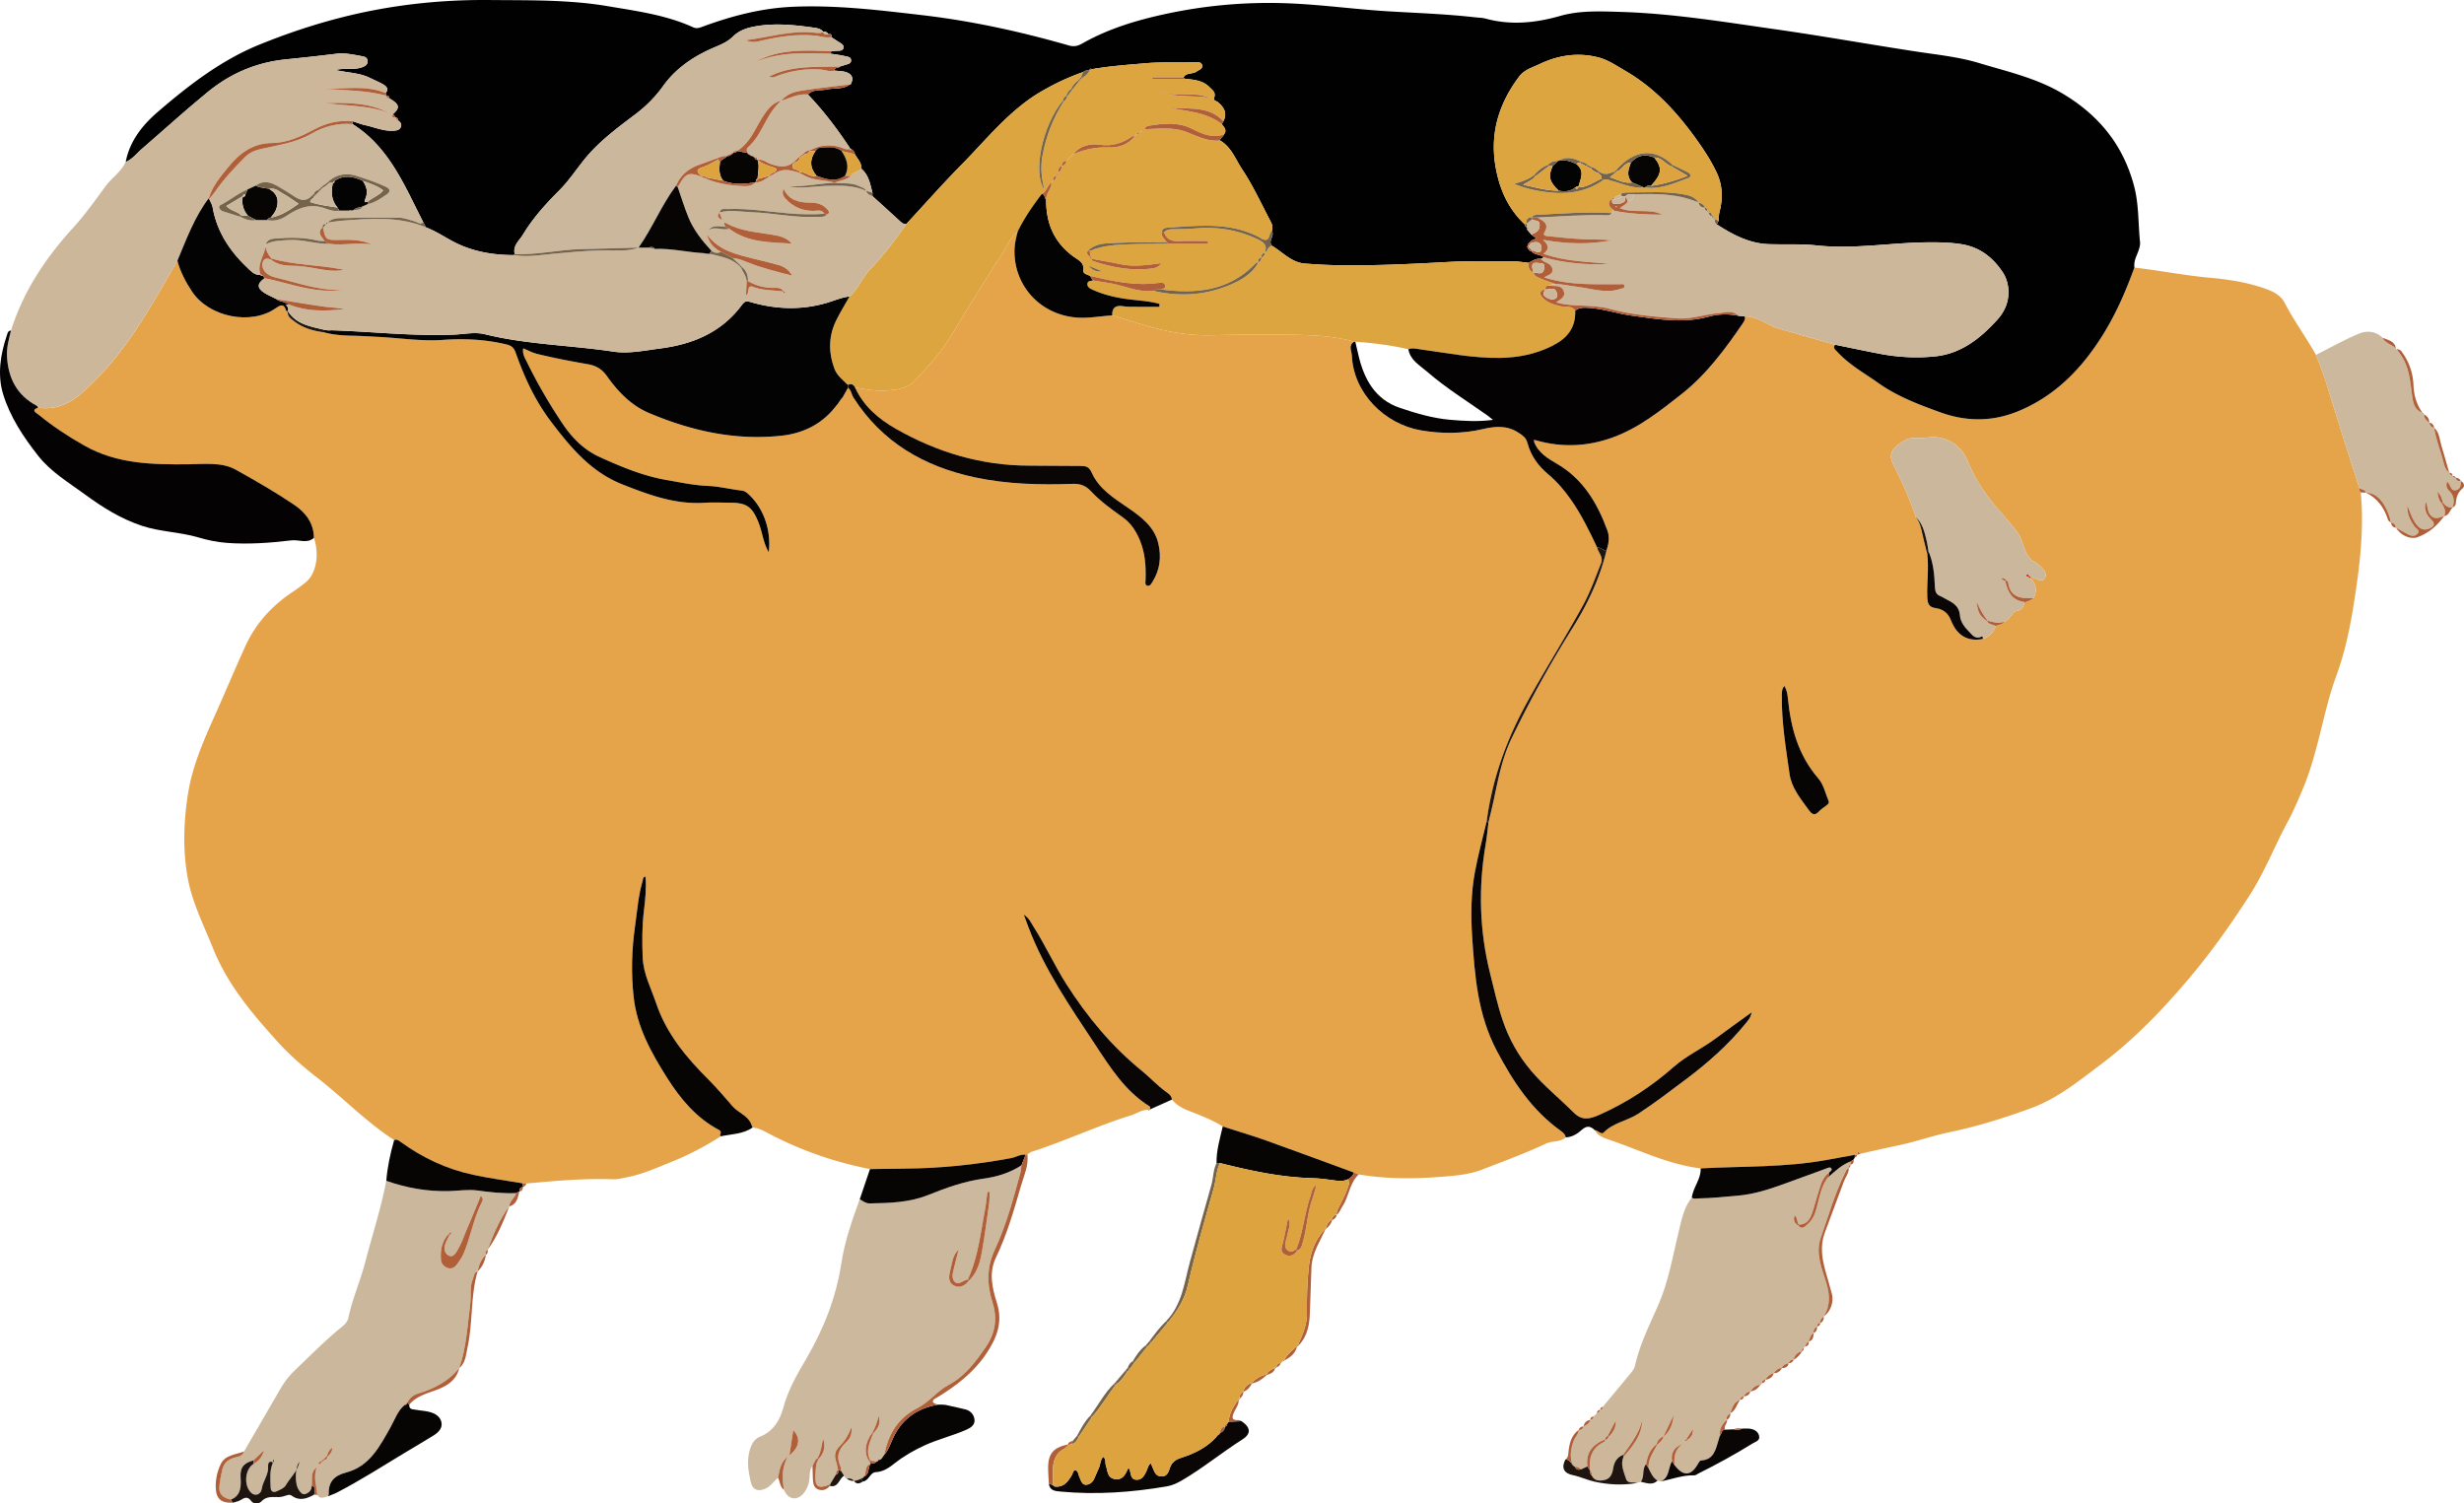 <svg xmlns="http://www.w3.org/2000/svg" width="519.218" height="316.812" data-name="Layer 1"><path fill="#e5a34a" d="M183.321 246.359c-7.699-1.524-15.03-4.087-21.94-7.818-.886-.478-1.785-.839-2.784-.947-.131-.314-.244-.637-.394-.942-.809-1.643-2.635-2.181-3.778-3.463-1.67-1.873-3.258-3.83-5.036-5.595-4.726-4.69-8.937-9.717-11.108-16.142-1.08-3.195-2.721-6.226-2.855-9.707-.126-3.26-.142-6.506.256-9.76.292-2.394.547-4.811.349-7.261-.614.102-.506.533-.598.841-.921 3.097-1.143 6.315-1.598 9.489-.716 4.993-.866 9.998-.312 15.03.7 6.36 3.713 11.756 7.023 17.003 2.822 4.473 6.178 8.513 10.974 11.032.854.448-.116 1.004.361 1.332a62.767 62.767 0 0 1-10.49 5.43c-2.922 1.176-5.793 2.467-8.89 3.119-1.137.24-2.306.541-3.449.501-6.08-.208-12.115.345-18.153.895l-.866-.049c-3.452-.586-6.929-1.052-10.349-1.785-5.548-1.189-10.599-3.561-15.199-6.885-.426-.308-.835-.676-1.428-.429-5.898-3.835-10.776-8.931-16.307-13.225-2.99-2.321-5.898-4.881-8.402-7.661-5.295-5.88-10.412-11.912-13.447-19.493-1.969-4.92-4.408-9.643-5.353-14.912-1.052-5.866-.866-11.709.054-17.609.981-6.293 3.597-11.937 6.143-17.646 2.033-4.558 3.947-9.171 6.036-13.703 2.21-4.795 5.698-8.514 10.093-11.412a28.443 28.443 0 0 0 2.665-1.978c2.112-1.779 2.796-5.839 1.609-9.266-.015-3.129-1.798-5.376-4.141-6.959-3.953-2.671-8.118-5.051-12.275-7.383-2.988-1.676-6.602-1.197-9.977-1.165-7.572.072-15.032-.011-21.966-3.93-3.431-1.939-6.667-4.059-9.691-6.542-.466-.383-1.675-.917-.061-1.464 3.498.53 6.471-.715 9.024-2.933 4.159-3.613 7.699-7.817 10.814-12.339 3.469-5.037 6.429-10.399 9.508-15.681.619 2.342 1.731 4.449 3.056 6.461 3.552 5.391 12.382 7.23 17.638 3.566 1.15-.801 1.797-1.003 2.227.524l.341.329c-.02.976.759 1.411 1.377 1.89 1.85 1.437 4.037 2.022 6.317 2.324 1.992.542 4.028.667 6.082.707 1.753.034 3.505.158 5.257.242 4.555.219 9.094.963 13.662.638 4.524-.322 8.976-.107 13.395.958 1.024.247 1.563.684 1.924 1.706 1.832 5.186 4.097 10.145 7.466 14.57 4.136 5.434 8.392 10.593 15.055 13.225 5.586 2.206 11.127 4.263 17.275 3.864 1.808-.117 3.63-.025 5.445-.018 3.511.014 4.672.941 5.974 4.248.773 1.963.943 4.141 2.125 6.206.564-4.74-1.15-9.417-4.312-12.281-.415-.376-.833-.657-1.359-.72-2.414-.288-4.854-.889-7.201-.99-2.946-.127-5.767-.74-8.599-1.229-4.961-.855-9.628-2.794-14.197-4.877-3.272-1.491-5.769-4.006-7.734-6.935-2.766-4.122-5.282-8.413-7.468-12.879-.452-.922-1.106-1.872-.863-3.069 1.057.455 1.967.944 3.007 1.195 3.521.853 7.074 1.535 10.641 2.155 1.665.289 2.922 1.003 3.976 2.491 2.315 3.268 5.13 6.2 8.864 7.781 8.93 3.781 18.252 5.855 27.989 4.778 4.564-.505 8.612-2.492 11.488-6.33a.267.267 0 0 0 .2-.254.23.23 0 0 0 .156-.199l.08-.013-.011-.076.629-.887a.232.232 0 0 0 .185-.227.294.294 0 0 0 .174-.241l.009-.006 1.05-1.859c.702.521.726 1.416 1.159 2.095 5.996 9.397 14.884 14.483 25.491 16.766 6.827 1.469 13.813 1.639 20.782 1.389 1.577-.056 2.728.45 3.718 1.517 2.004 2.16 4.391 3.855 6.765 5.55 1.748 1.248 2.786 2.907 3.59 4.842 1.108 2.67 1.281 5.435 1.193 8.261-.014.445-.196 1.088.306 1.272.609.224.91-.417 1.174-.84 1.572-2.517 1.872-5.283 1.196-8.091-.841-3.494-3.588-5.548-6.334-7.432-3.009-2.065-6.158-3.998-7.694-7.445-.575-1.291-1.258-1.408-2.353-1.41-3.627-.004-7.254-.064-10.881-.068-10.062-.011-19.347-2.817-28.04-7.76-3.679-2.092-6.785-4.76-8.595-8.702 2.126.406 4.263.759 6.434.638 2.244-.125 4.599-.379 6.171-2.087 2.643-2.872 5.343-5.721 7.404-9.087 3.566-5.825 7.097-11.676 10.829-17.393 1.097-1.681 1.818-3.664 3.45-4.981-.389 1.445-.708 2.843-.689 4.402.086 7.21 5.454 13.077 12.948 13.754 2.596.234 5.105-.306 7.658-.432 1.667.507 3.341.996 5.001 1.526 5.142 1.642 10.422 2.77 15.802 2.648 6.251-.142 12.502-.21 18.744-.066 3.822.088 7.69.379 11.427 1.418-1.29.779-.536 1.952-.493 2.927.357 7.962 6.945 14.463 14.591 15.764 4.32.735 8.744.735 13.062-.28 2.629-.618 5.07-.792 7.493.785.89.579 1.569 1.053 1.848 2.116.705 2.688 2.242 4.838 4.368 6.622 1.841 1.544 3.396 3.356 4.783 5.332 2.229 3.176 3.918 6.636 5.555 10.13.238 1.127 1.375 1.921.782 3.396-1.175 2.92-2.216 5.914-3.721 8.668-3.939 7.205-8.374 14.123-12.278 21.361-4.125 7.647-6.928 15.636-8.066 24.229-.829 3.514-1.786 7.004-2.457 10.548-.86 4.55-.914 9.171-.611 13.785.544 8.275 1.17 16.466 5.202 24.074 3.465 6.537 7.406 12.536 13.514 16.88.496.353.903.724 1.017 1.342-1.186 1.052-2.822.682-4.134 1.292-4.455 2.071-9.054 3.789-13.636 5.542-2.414.924-4.984 1.177-7.555 1.398-6.124.528-12.23.598-18.314-.423l-.999-.393c-6.175-2.261-12.337-4.559-18.531-6.766-3.008-1.072-6.078-1.973-9.12-2.951-2.23-1.398-4.674-2.337-7.113-3.28-1.379-.533-2.631-1.232-3.598-2.376-.037-.816-.697-1.264-1.221-1.632-1.827-1.287-3.302-2.962-5.023-4.356-6.423-5.205-11.607-11.454-16.04-18.417-2.511-3.944-4.409-8.213-6.935-12.133-.487-.756-.804-1.656-1.996-2.446.417 1.129.689 1.877.97 2.622 3.4 8.987 8.846 16.844 14.076 24.769 3.181 4.82 6.341 9.857 11.487 13.038.267.165.029.424.016.639l-.081.145.039-.029c-1.444-.251-2.557.692-3.82 1.082-7.145 2.204-13.923 5.417-21.038 7.709-.318.102-.586.362-.876.549l-.384.068c-1.1-.14-2.012.52-3.036.711-7.384 1.38-14.826 2.161-22.341 2.213-2.475.017-4.949.07-7.424.106Z"/><path fill="#e5a34a" d="M449.765 56.382c5.282.61 10.496 1.656 15.81 2.135 4.105.37 8.25 1.002 12.18 2.467 1.525.568 2.916 1.373 3.675 2.835 1.971 3.797 4.512 7.246 6.594 10.971.913 2.376 1.845 4.736 2.58 7.188 2.092 6.978 4.351 13.906 6.544 20.854-.047.367.049.686.32.945.736 7.864-.234 15.608-1.453 23.362-.811 5.161-1.881 10.287-3.658 15.14-2.861 7.812-3.833 16.151-7.044 23.831-1.011 2.417-2.044 4.839-3.284 7.142-2.743 5.093-4.831 10.514-7.984 15.407-4.028 6.251-8.303 12.294-13.137 17.962-5.487 6.433-11.346 12.518-18.081 17.578-4.672 3.511-9.233 7.284-14.942 9.363-5.569 2.028-11.156 3.792-16.961 4.996-3.654.758-7.199 2.032-10.868 2.793-2.69.558-5.365 1.186-8.046 1.781l-.507-.422-.158.636.005-.006-.493.011-6.009 1.096c-8.759 1.597-17.645 1.286-26.478 1.762-6.772-.8-12.841-3.862-19.194-6.002-1.17-.394-2.466-.833-3.144-2.075.688.039 1.402 1.035 1.868.549 2.037-2.127 4.993-2.46 7.332-3.992 3.521-2.307 6.856-4.859 10.208-7.385 4.534-3.417 8.778-7.171 12.374-11.596.474-.583 1.051-1.16 1.312-2.391-2.745 1.988-5.177 3.703-7.557 5.488-2.853 2.139-6.159 3.624-8.841 5.987-4.725 4.164-9.913 7.557-15.675 10.123-2.006.893-3.646 1.333-5.455-.477-2.965-2.966-6.254-5.597-8.98-8.824-2.679-3.171-4.638-6.671-5.973-10.617-1.09-3.222-1.805-6.523-2.63-9.801-2.268-9.023-2.522-18.127-.951-27.293.256-1.496.391-3.012.581-4.519.374-1.592.777-3.178 1.116-4.778.932-4.404 1.769-8.849 3.735-12.937a239.732 239.732 0 0 1 12.95-23.446c3.149-5.023 5.658-10.345 7.066-16.139.445-1.413.739-2.853.208-4.291-2.104-5.701-5.039-10.754-10.499-13.981-1.971-1.165-4.072-2.337-4.951-4.713l.369-.321c5.453 1.569 10.868 1.334 16.168-.585 5.517-1.997 10.076-5.631 14.596-9.201 5.214-4.118 9.149-9.439 12.869-14.901.313-.46.573-.875.351-1.439 2.421.086 4.385 1.415 6.482 2.382l-.042.048.047-.051 12.592 3.616c-.511.674.012 1.018.416 1.458 2.523 2.75 5.775 4.539 8.77 6.661 3.953 2.801 8.462 4.483 12.966 6.12 5.487 1.994 11.023 2.008 16.448-.239 7.692-3.186 13.216-8.797 17.606-15.745 2.891-4.576 5.027-9.465 6.859-14.519Zm-43.646 60.39c.372 3.016-.121 6.033.002 9.054.052 1.285.29 2.117 1.713 2.309 1.586.213 2.663 1.004 3.29 2.611 1.17 2.999 3.336 4.547 6.703 3.897 1.3-.508 2.27-1.347 2.714-2.711.541-.409 1.439-.158 1.768-.958 1.298-.303 1.6-2.062 2.656-2.228 1.285-.202 1.364-.96 1.65-1.785.655-.276 1.385-.404 1.9-.958.827-1.426.521-3.163-.729-4.142a3.55 3.55 0 0 1 .177-.19c1.03.096 2.475 1.247 2.976.109.578-1.315-.876-2.346-1.9-3.22a1.069 1.069 0 0 0-.299-.183c-.8-.312-1.205-.923-1.636-1.666-.802-1.385-.953-3.062-1.858-4.319-1.421-1.975-3.094-3.769-4.671-5.632-2.428-2.868-4.447-5.963-5.882-9.474-1.145-2.802-3.219-4.64-6.39-5.11-1.486-.22-2.898.266-4.355.114-1.565-.163-2.857.507-4.009 1.474-1.616 1.357-1.855 2.346-.905 4.245 1.779 3.558 3.433 7.164 4.676 10.947.59.79.956 1.66 1.161 2.637.364 1.737.826 3.453 1.247 5.178Zm-30.118 27.78c-.543.625-.525 1.363-.533 2.029-.069 5.561.853 11.031 1.63 16.51.417 2.943 2.286 5.142 3.957 7.476.883 1.234 1.391 1.348 2.363.302.391-.421.919-.714 1.372-1.081.313-.253.737-.514.536-.992-.67-1.6-1.051-3.47-2.137-4.72-4.232-4.872-5.821-10.653-6.433-16.854-.09-.915-.215-1.825-.755-2.67Z"/><path fill="#010101" d="M449.765 56.382c-1.832 5.054-3.968 9.943-6.859 14.519-4.39 6.948-9.914 12.559-17.606 15.745-5.425 2.247-10.961 2.233-16.448.239-4.504-1.637-9.012-3.319-12.966-6.12-2.995-2.122-6.247-3.911-8.77-6.661-.404-.44-.926-.785-.418-1.458 3.149.641 6.294 1.314 9.453 1.916 3.876.739 7.821.941 11.715.528 5.468-.581 9.572-3.902 13.077-7.788 3.16-3.503 2.569-7.67 1.098-9.901-2.066-3.133-4.851-5.323-8.708-5.94-2.268-.363-4.536-.41-6.82-.401-7.923.031-15.794 1.527-23.759.652-3.3-.362-6.66-.147-9.991-.257-4.136-.137-7.642-1.986-11.005-4.184l.404-.748c.083-.571-.011-1.136.145-1.726.764-2.901.735-5.709-.612-8.532-1.043-2.184-2.313-4.181-3.692-6.146-4.236-6.037-9.063-11.455-15.54-15.201-1.82-1.052-3.581-2.288-5.619-2.815-4.306-1.114-8.519-.475-12.467 1.423-1.472.708-3.148 1.133-4.264 2.619-4.32 5.751-6.237 12.049-4.924 19.243.843 4.617 2.669 8.675 6.139 11.914.026.278.128.507.404.624l.024.038v.368l.927 1.086 1.042.799c-.487.328-1.061.352-1.338.843-.288.117-.412.344-.424.643-.173.195-.177.387.012.575.112.374.37.59.74.686.687.803 1.854.613 2.616 1.262l-.668.332c-1.006-.18-1.752.462-2.589.818-1.098-.107-2.196-.311-3.294-.306-4.492.021-8.976-.118-13.479.127-8.041.437-16.094.853-24.156.673-2.04-.046-4.08-.176-6.117-.323-2.872-.207-4.706-2.384-6.971-3.745-1.007-1.023.671-2.112-.078-3.141.302-.709.121-1.331-.23-1.993-1.939-3.654-3.642-7.448-5.94-10.889-1.433-2.146-2.299-4.769-4.712-6.18-.004-.589.686-.743.79-1.264.768-.914.017-1.527-.434-2.2l.349-.591c.735-1.509.386-2.716-1.169-4.026-.322-.271-1.041-.292-.789-.939.428-1.098-.354-1.573-.957-2.19-1.426-1.46-3.296-1.59-5.153-1.779l-.357-.294c.624-1.087 1.94-.632 2.771-1.242.487-.358 1.334-.536 1.164-1.332-.152-.709-.907-.648-1.473-.629-3.443.115-6.885-.091-10.334.206-3.825.329-7.651.599-11.437 1.264-.324-.205-.476-.097-.486.268l.06.066-.054-.071c-.483-.024-.959-.021-1.346.34-3.101 1.073-6.055 2.474-8.882 4.129-6.685 3.915-11.407 9.989-16.735 15.38-4.011 4.059-7.786 8.35-11.666 12.538-.572.023-.964-.297-1.36-.662-1.908-1.756-3.832-3.496-5.75-5.241l-.005-.713c-.476-1.818-.775-3.716-2.313-5.047.05-1.26-.835-2.096-1.396-3.079-.045-.442-.293-.75-.65-.986l-.381-.145.061-.051c-2.658-4.045-5.561-7.897-8.917-11.397 1.077-1.158 2.575-.76 3.887-1.049 1.655-.364 3.478.05 4.971-1.069l-.028.016c.228 0 .32-.127.317-.342.56-1.227-.095-1.932-1.14-2.273-.758-.247-1.604-.222-2.411-.318.007-.78.87-.419 1.137-.852.391-.123.783-.239 1.171-.37.485-.164 1.137-.197 1.188-.853.065-.832-.733-.843-1.234-.967-1.013-.25-2.061-.356-3.095-.522l.171-.513c.398-.032.795-.086 1.193-.092.579-.008 1.259 0 1.384-.664.099-.526-.444-.856-.897-1.129-.574-.346-1.127-.728-1.689-1.094.132-.495-.02-.731-.559-.613-.322-.342-.634-.708-1.184-.446l.073-.02c-.491-.684-1.268-.81-1.999-.913-4.228-.597-8.45-1.042-12.718-.204-1.668.328-3.16.903-4.343 2.08-1.118 1.113-2.488 1.675-3.892 2.269-4.26 1.8-8.09 4.348-10.771 8.096-1.707 2.387-3.669 4.338-5.957 6.059-3.87 2.912-7.761 5.799-10.814 9.627-1.674 2.099-3.176 4.369-5.059 6.26-2.892 2.903-5.643 5.901-7.747 9.412-.753 1.256-2.197 2.318-1.737 4.119l-.148.055-.011.158c-4.298-.011-8.477-.687-12.342-2.619-2.08-1.04-4.003-2.394-6.197-3.224l-.571-1.084c-3.93-7.635-7.134-15.793-14.888-20.676l.008-.603c.882.28 1.749.632 2.65.826 1.984.427 3.886 1.307 5.974 1.165.568-.039 1.202-.093 1.497-.719.315-.67-.074-1.097-.578-1.463.013-.318-.062-.569-.443-.59l.012.01-.612-.736c1.529-1.352 1.371-2.065-.73-3.294-.059-.421-.262-.674-.726-.625l.035.019-.121-.536c.699-.862.161-1.428-.532-1.827-.906-.522-1.882-.92-2.823-1.383-2.141-1.054-4.55-1.048-7.33-1.658 2.247-.477 4.046.063 5.724-.573.614-.233 1.207-.525 1.146-1.343-.057-.768-.671-.895-1.244-.999-1.776-.322-3.533-.729-5.379-.498-3.522.441-7.053.82-10.585 1.178-6.151.622-11.577 2.898-16.379 6.811-4.788 3.901-9.346 8.062-14.016 12.095-1.091.942-1.974 2.157-3.37 2.725.832-4.444 3.575-7.819 6.791-10.587 6.551-5.64 13.421-10.938 21.541-14.214C60.286 7.132 65.855 5.246 71.6 3.769 81.992 1.094 92.522-.093 103.197.006c8.294.076 16.617-.097 24.851 1.294 6.111 1.032 12.277 1.844 17.994 4.442.749.341 1.286.142 1.963-.107 6.169-2.269 12.43-3.919 19.091-4.206 9.123-.393 18.101.705 27.108 1.75 10.539 1.223 20.86 3.483 31.045 6.405 1.015.291 1.819.139 2.773-.402 5.544-3.146 11.558-4.95 17.778-6.278A103.027 103.027 0 0 1 270.736.677c7.316.234 14.571 1.278 21.872 1.713 6.072.362 12.155.568 18.204 1.256.756.086 1.536.086 2.262.283 5.294 1.436 10.482.914 15.685-.571 4.099-1.17 8.368-.973 12.556-.853 11.073.319 22.003 2.127 32.944 3.685 9.894 1.409 19.737 3.179 29.618 4.684 4.391.668 8.854 1.115 13.086 2.393 6.019 1.818 12.216 3.194 17.734 6.488 7.578 4.523 12.697 10.796 14.99 19.415 1.039 3.904.855 7.875 1.263 11.808.101.976-.398 2.059-.788 3.026-.318.789-.496 1.547-.397 2.379Z"/><path fill="#ccb79b" d="M82.084 20.75c2.101 1.229 2.259 1.943.73 3.294-.451.79.18.68.612.736l-.012-.01c-.018.321.21.458.443.59.504.365.894.793.578 1.463-.295.625-.929.68-1.497.719-2.088.142-3.99-.738-5.974-1.165-.901-.194-1.768-.546-2.65-.826-2.874-.282-5.534.358-8.082 1.71-2.79 1.481-5.683 2.857-8.906 2.878-4.099.026-6.941 2.228-9.298 5.15-1.58 1.959-3.275 3.922-4.014 6.439-3.026 3.996-4.722 8.66-6.635 13.216-3.079 5.282-6.04 10.644-9.508 15.681-3.114 4.522-6.655 8.726-10.814 12.339-2.553 2.218-5.526 3.463-9.024 2.933-.103-.136-.176-.326-.312-.399-4.151-2.21-5.99-5.778-6.248-10.36-.107-1.91.391-3.681.84-5.482 2.616-8.307 7.316-15.352 13.146-21.716 2.491-2.719 4.612-5.726 6.779-8.7 1.305-1.791 3.298-3.013 4.246-5.104 1.396-.569 2.278-1.783 3.369-2.725 4.67-4.033 9.228-8.194 14.016-12.095 4.802-3.913 10.228-6.189 16.379-6.811 3.532-.357 7.063-.736 10.585-1.178 1.845-.231 3.602.176 5.379.498.572.104 1.187.231 1.244.999.061.818-.532 1.11-1.146 1.343-1.678.637-3.477.096-5.724.573 2.78.609 5.189.604 7.33 1.658.941.463 1.917.862 2.823 1.383.693.399 1.231.965.533 1.826-4.266-1.75-8.727-.805-13.118-.913 4.435.324 8.9.321 13.239 1.45l-.035-.019c.084.392.331.593.726.625Zm-13.5.97c4.436.632 9.009.431 13.281 2.059-4.176-2.203-8.731-2.119-13.281-2.059Z"/><path fill="#ccb89c" d="M171.211 308.941c-.535.686-.594 1.496-.623 2.321-.044 1.261-.437 2.412-1.237 3.389-1.398 1.708-3.321 1.364-4.161-.723-.393-2.414-.468-4.789.834-7l.41-.29c2.053-1.767 2.325-3.545.724-5.283l-.794 5.212-.33.371c-1.528 1.106-1.771 2.811-2.089 4.481-.89.66-1.438 1.694-2.477 2.201-1.622.791-2.858.42-3.255-1.294-.47-2.032-.837-4.131-.353-6.232.324-1.404.907-2.812 2.298-3.351 2.845-1.103 4.228-3.595 4.892-6.063 1.013-3.764 2.877-7.008 4.791-10.263 3.712-6.312 6.343-12.969 7.461-20.254.709-4.622 2.25-9.061 3.867-13.452.651.383 1.263.891 2.067.878 4.21-.071 8.402-.176 12.406-1.795 3.74-1.512 7.554-2.857 11.573-3.418 2.882-.402 5.586-1.217 8.03-2.818-.083.575-.107 1.167-.259 1.723-1.498 5.464-2.968 10.957-5.37 16.098-1.732 3.707-1.658 7.355-.474 11.071 1.077 3.381.589 6.48-1.368 9.341-2.144 3.133-4.4 6.193-7.871 8.042-2.433 1.295-4.122 3.657-6.535 4.871-4.154 2.089-6.168 5.491-7.013 9.83-.385.436-.52 1.157-1.3 1.143l-.392.347.028-.003-1.288-.222c-1.086-2.049-.111-3.881.602-5.741.97-1.038 1.711-2.149 1.124-3.68-.246 1.251-.705 2.417-1.315 3.526-1.595 2.095-1.819 4.387-.598 6.124l.218.427-.044.078c-1.332.431-.699 1.866-1.352 2.644l.004-.004-.566.327.029.101c-1.036.437-2.071.789-3.087-.049-.043-.111-.124-.156-.239-.136.002 0-.088-.107-.088-.107l-.221-.323-.642-1.031c-.025-.288.03-.614-.088-.857-.985-2.023-.493-3.649 1.124-5.146.72-.667 1.354-1.551 1.14-3.232-.687 1.882-1.517 3.088-2.582 4.144-.865.858-1.046 1.891-.654 3.057.201.598.286 1.234.423 1.853l.007-.023c-.433.214-.39.649-.477 1.023l-1.234 2.043c-2.554.997-3.227.526-3.05-2.213.069-1.076.017-2.199.672-3.159 1.182-1.264 1.508-2.699.928-4.318-.281 1.398-.431 2.823-1.136 4.103-.626.404-.757 1.122-1.091 1.712Zm32.967-39.078c1.829-1.757 2.402-4.08 2.797-6.442.54-3.224.989-6.463 1.439-9.701.117-.839.09-1.698.13-2.548l-.47-.014c-.175 1.309-.291 2.629-.537 3.925-.931 4.915-1.479 9.928-3.596 14.55-.949.106-1.914 1.298-2.745.502-.846-.811-.351-2.1-.11-3.171.275-1.223.619-2.43.933-3.644-1.383 1.246-1.391 3.005-1.818 4.572-.279 1.022-.406 2.383.772 2.997 1.255.654 2.362.034 3.205-1.025Z"/><path fill="#ccb79b" d="m345.742 312.25-.813.262c-.776-.311-1.939.283-2.317-.953-.446-1.464-1.176-2.9-.545-4.497 1.937-2.308 3.95-4.576 3.986-7.886-.617 2.871-2.409 5.078-4.018 7.387-1.323.535-1.906 1.528-2.12 2.934-.154 1.013-.544 2.105-1.782 2.368-1.063.226-2.119.257-2.727-.931.087-.386-.022-.711-.309-.979l-.012-.051c-.328-2.639.312-4.808 2.907-6.048.132-.063.19-.278.283-.422.358-.101.603-.323.731-.673.902-.927 1.586-1.954 1.445-3.373l-1.653 3.15c-.306.192-.55.433-.626.805-2.509 1.058-4.07 2.727-3.664 5.668l-1.319.613c-.388-.285-.778-.568-1.293-.558l.016.01-.388-.344.014.014-.329-.404.008.013c-.419-1.68-.187-3.289.455-4.879.298-.737.994-1.29.983-2.162l-.016.017c.544.041.872-.238 1.066-.717l-.011.01c.598-.348 1.232-.659 1.418-1.418l-.014.013c.393-.084.658-.296.717-.715l-.016.011.365-.371-.018.018.37-.369-.014.019c.36-.118.577-.38.718-.717l-.014.016c.374-.048.504-.292.512-.634 1.982-2.378 3.974-4.747 5.935-7.142.364-.444.746-.962.866-1.502.996-4.495 3.054-8.576 4.878-12.748 2.194-5.018 3.091-10.389 4.368-15.662.595-2.457 1.082-5.004 2.74-7.07.402.373.894.196 1.342.19 2.792-.038 5.562-.342 8.338-.581 3.337-.288 6.379-1.27 9.446-2.365 3.075-1.098 6.13-2.254 9.203-3.358.344-.124.839-.423 1.095.03.189.335-.251.584-.488.824-1 .713-1.491 1.781-1.859 2.878-.609 1.815-1.085 3.674-1.676 5.496-.447 1.378-1.118 2.58-2.842 2.59-.465-.524-.22-1.402-.881-1.947-.38 1.021-.059 1.658.728 2.12.833 1.04 1.482.178 2.029-.292 1.505-1.292 1.793-3.189 2.268-4.977.461-1.737.876-3.49 2.067-4.919 1.45-1.276 2.853-2.619 4.719-3.302l-.083.697.011-.011c-.292.155-.356.424-.359.723l.011-.02c-.462.224-.608.678-.813 1.096-2.146 4.364-3.463 9.039-5.078 13.599-1.156 3.265.191 6.36 1.127 9.399.781 2.535.958 4.889-.52 7.196l.013-.015c-.447.367-.802.78-.721 1.416l.01-.015c-.513-.031-.635.321-.709.721l.011-.014c-.507.338-.817.776-.717 1.42l.009-.016c-.714.376-.797 1.129-1.059 1.774l.012-.015c-.378.262-.611.62-.717 1.065l.015-.013-.366.367.011-.015c-.328.134-.474.362-.366.718l.017-.019c-.991.191-1.566.799-1.775 1.772l.015-.016c-.59-.109-.85.272-1.065.719l.013-.011c-.583.206-1.226.333-1.421 1.06l.015-.009c-.827-.035-1.309.5-1.77 1.07l.014-.012a3.09 3.09 0 0 0-1.772 1.415l.011-.011c-.433.043-.709.242-.716.713l.015-.011c-.24.003-.381.105-.367.364l.015-.015c-.967.087-1.598.673-2.121 1.422l.014-.012c-.655.112-1.105.498-1.419 1.065l.011-.011c-.409.066-.699.251-.717.71l.015-.011c-1.395.428-1.677 1.689-2.121 2.829l.011-.014c-.457.363-.913.725-.719 1.418l.008-.013c-1.019.898-1.645 1.97-1.498 3.384-.082.279-.16.558-.246.835-.615 1.984-.958 4.197-3.726 4.359-.17.01-.382.252-.479.436-1.503 2.853-3.178 3.046-5.072.572-.181-1.75.063-3.354 1.693-4.487-1.763.649-2.507 1.846-2.24 3.625-.846 1.387-.48 3.447-2.367 4.256l-.681-.168c-1.015-.591-1.415-1.628-1.897-2.605-.109-1.89.98-3.345 1.781-4.904.548-.522 1.188-.972 1.395-1.763 1.42-1.162 1.934-2.769 2.12-4.539l-2.153 4.505c-.808.289-1.259.896-1.5 1.689-1.342 1.064-1.886 2.544-2.17 4.159-.948 1.063-.227 2.631-1.123 3.709Zm9.776-8.785c.648-.49 1.286-.984 1.219-2.328-.596.921-.989 1.527-1.379 2.135l-.359.33c.252.256.382.047.519-.136Z"/><path fill="#cbb79b" d="M51.436 305.85c2.58-4.445 5.158-8.892 7.743-13.335.858-1.475 1.936-2.784 3.165-3.958 3.168-3.027 6.243-6.155 9.654-8.92.653-.529 1.247-1.129 1.418-1.95.839-4.015 2.519-7.77 3.55-11.729 1.486-5.707 3.322-11.323 4.434-17.128 4.308 1.523 8.738 2.295 13.315 2.161 1.965-.058 3.966-.39 5.884-.124 2.721.377 5.42.666 8.162.551-.267 1.043-1.405 1.638-1.443 2.8l.01-.009c-2.123 2.753-3.355 5.95-4.58 9.152l.009-.015c-.405.259-.525.616-.364 1.068l.007-.015c-1.011.965-1.508 2.186-1.764 3.528l.007-.015c-.797.206-.72.977-.966 1.526-.766 1.713-.351 3.565-.584 5.345-.595 4.54-.785 9.145-2.323 13.522l.009-.013c-2.302 2.791-5.328 4.371-8.743 5.392a3.634 3.634 0 0 0-2.204 1.859l-.058.037-.495.472c-1.485 1.23-2.055 3.051-2.954 4.649-2.288 4.066-4.402 8.317-9.443 9.616-2.413.622-3.703 1.935-3.603 4.481.006.163-.102.33-.157.496-.788.181-1.622.727-2.261-.283-.171-1.927-.892-3.841-.089-5.82-1.469 1.013-.89 2.534-1.084 3.848.011.969-.567 1.552-1.396 1.799-.562.167-.956-.342-1.269-.773-.979-1.35-.912-4.746.104-6.095-.003.002-.031-.053-.031-.053l-.003.074c-.347 2.029-1.929 3.362-2.905 5.034-.337.577-1.185.91-1.862 1.221-.718.33-1.271.094-1.301-.8-.058-1.788-.252-3.593.502-5.306-.005-.156-.015-.312-.009-.466.001-.028.071-.054.11-.081.034.206.126.424-.128.564-1.005-.512-1.034.534-1.009.858.135 1.755-1.101 3.082-1.338 4.725-.175 1.216-1.386 1.598-2.186.87-1.677-1.525-1.388-5.049.505-6.172.962-.54 1.723-1.244 2.156-2.823l-2.238 2.137c-1.779.492-2.829 1.231-2.699 3.511.093 1.631.237 3.871-2.047 4.74-1.627-.339-2.648-1.156-2.402-3.002.146-1.096.321-2.179.583-3.26.341-1.408 1.147-2.147 2.507-2.558.774-.234 1.801-.271 2.103-1.332Zm16.16 2.111c-.267.081-.624.28-.424.51.216.248.426-.113.56-.338l.618-.461c.356-.117.607-.337.699-.712.451-.496.967-.962.975-1.91-.725.555-.948 1.13-1.113 1.742-.239.229-.477.459-.713.69l-.601.479Zm26.925-47.894c-1.431 1.522-1.744 3.372-1.601 5.369.063.877.587 1.41 1.307 1.717.803.343 1.527.011 2.013-.648.551-.748 1.112-1.525 1.468-2.374 1.492-3.555 2.08-7.435 3.884-10.886.168-.322.273-.776-.294-1.23-.907 2.191-1.757 4.335-2.679 6.447-.748 1.712-1.303 3.512-2.29 5.119-.416.677-.916 1.437-1.763 1.005-.838-.427-1.062-1.374-.774-2.284.227-.718.609-1.388.922-2.079.24-.141.543-.256.247-.613l-.437.458Z"/><path fill="#040202" d="M2.315 69.656c-.449 1.801-.948 3.572-.84 5.482.258 4.581 2.096 8.15 6.248 10.36.136.072.209.263.312.399-1.614.547-.405 1.081.061 1.464 3.025 2.482 6.26 4.603 9.691 6.542 6.934 3.919 14.394 4.002 21.966 3.93 3.375-.032 6.989-.511 9.977 1.165 4.157 2.331 8.322 4.712 12.275 7.383 2.343 1.583 4.126 3.83 4.141 6.959-1.436 1.29-3.162.338-4.735.526-4.522.543-9.076.872-13.656.528-2.067-.156-4.071-.586-6.016-1.16-3.877-1.145-7.956-1.149-11.822-2.43-4.462-1.48-8.311-3.89-12.051-6.638-3.435-2.525-7.14-4.709-9.822-8.122-3.118-3.967-5.934-8.201-7.395-13.02-1.239-4.088-.562-8.341.813-12.406.142-.419.218-.952.851-.959Z"/><path fill="#ccb89c" d="M497.147 102.832c-2.193-6.948-4.452-13.876-6.544-20.854-.735-2.452-1.667-4.812-2.58-7.188 3.052-1.535 6.035-3.239 9.186-4.533 1.515-.622 3.353-.49 4.761.816l.064.073-.012.026c.6 1.191 1.986 1.394 2.844 2.26.03.081.085.137.167.166.925 1.141 1.678 2.382 2.152 3.776.718 2.11.839 4.33 1.184 6.509.213 1.346.633 2.586 2.105 3.093l-.008-.012c-.014.256.098.387.363.364l-.014-.013c-.066.845.511 1.301 1.072 1.766l-.012-.014c.197.512.385 1.033 1.059 1.073l-.01-.017c.337 2.136 1.082 4.16 1.701 6.22.349 1.162.419 2.442 1.483 3.279l-.014-.015c.115.366.399.561.721.718l-.019-.018c.171.254.378.438.715.374l-.015-.009c.083.647.519.764 1.068.713l-.016-.015c-.013.766.017 1.621-.889 1.89-1.413.419-1.171-1.312-2.022-1.733-.259.734-.058 1.409.382 1.819 1.145 1.067 1.239 2.272.773 3.638l.017-.018c-.906.058-1.555-.368-2.052-1.083-.181-.843-.459-1.637-1.133-2.245.13.889.275 1.766.909 2.466.522.812.969 1.638.506 2.638l.016-.014c-.981.326-1.949.891-2.888-.154-.724-.806-.512-1.925-1.011-2.797-.41 1.489.103 2.693 1.154 3.691.99.939.564 1.517-.454 1.927-1.581.637-2.431-.449-3.115-1.533-.56-.888-.86-1.941-1.465-3.368-.049 2.064.712 3.279 1.541 4.48.296.428 1.183.69.683 1.389-.523.73-1.328.629-2.059.246-.868-.455-1.715-.948-2.571-1.425l.011.01c-.093-.616-.436-.983-1.063-1.065l.011.016c-.243-1.327-.741-2.568-1.422-3.715-.866-1.459-2.045-2.537-3.867-2.627l.014.008c-.168-.756-.99-.576-1.403-.98Z"/><path fill="#0a0605" d="M313.643 173.384c-.191 1.507-.325 3.023-.581 4.519-1.571 9.166-1.317 18.27.951 27.293.824 3.278 1.539 6.579 2.63 9.801 1.335 3.946 3.293 7.445 5.973 10.617 2.726 3.227 6.014 5.857 8.98 8.824 1.809 1.81 3.449 1.37 5.455.477 5.762-2.566 10.95-5.959 15.675-10.123 2.682-2.364 5.988-3.848 8.841-5.987 2.38-1.785 4.813-3.499 7.557-5.488-.26 1.23-.838 1.807-1.312 2.391-3.596 4.425-7.84 8.179-12.374 11.596-3.353 2.526-6.687 5.079-10.208 7.385-2.339 1.533-5.295 1.865-7.332 3.992-.465.486-1.18-.51-1.868-.549-.899-.861-1.683-.97-2.72-.033-.911.823-2.018 1.532-3.362 1.578-.114-.619-.521-.99-1.017-1.342-6.107-4.344-10.049-10.343-13.514-16.88-4.032-7.608-4.659-15.799-5.202-24.074-.303-4.614-.25-9.235.611-13.785.67-3.544 1.627-7.034 2.457-10.548l.363.336Z"/><path fill="#070504" d="M151.88 239.449c-.477-.328.493-.884-.361-1.332-4.796-2.518-8.152-6.559-10.974-11.032-3.311-5.247-6.323-10.643-7.023-17.003-.554-5.032-.404-10.037.312-15.03.455-3.175.677-6.392 1.598-9.489.091-.308-.016-.739.598-.841.198 2.45-.057 4.867-.349 7.261-.397 3.254-.382 6.5-.256 9.76.135 3.482 1.775 6.512 2.855 9.707 2.172 6.425 6.382 11.453 11.108 16.142 1.778 1.765 3.366 3.722 5.036 5.595 1.143 1.282 2.969 1.82 3.778 3.463.15.305.264.628.394.942-2.018 1.417-4.441 1.373-6.717 1.856ZM215.248 245.558c-2.445 1.601-5.149 2.416-8.031 2.818-4.019.561-7.833 1.906-11.573 3.418-4.005 1.619-8.196 1.724-12.406 1.795-.804.013-1.416-.495-2.067-.878l2.149-6.351c2.475-.037 4.949-.09 7.424-.107 7.516-.052 14.958-.833 22.341-2.213 1.023-.191 1.936-.851 3.036-.711l-.874 2.229ZM257.658 237.377c3.042.978 6.111 1.879 9.12 2.951 6.194 2.207 12.356 4.505 18.531 6.767-.244.745-.768 1.215-1.478 1.5-.664.275-1.344.309-2.055.222-1.726-.21-3.453-.506-5.185-.545-6.663-.154-13.108-1.574-19.528-3.182h-.713c-.056-2.654.723-5.167 1.309-7.712Z"/><path fill="#0a0605" d="M261.618 299.476c1.957 1.343 2.072 2.667.138 3.888-4.302 2.718-8.231 5.98-12.629 8.553-1.019.596-2.078 1.101-3.236 1.299-7.411 1.266-14.862 1.799-22.37 1.1-1.106-.103-2.295-.15-2.509-1.645l.868.267c.114.228.294.324.554.339 1.838.106 2.671-1.162 3.467-2.501.197-.331.162-.931.675-.919.587.014.584.626.75 1.04.065.163.128.326.194.489.264.65.496 1.49 1.288 1.487.749-.003 1.425-.492 1.763-1.265.326-.746.649-1.494.982-2.238.338-.755.287-1.684.91-2.379.684.512.365 1.169.541 1.689.393 1.167.27 2.727 1.914 3.001 1.606.268 2.236-.927 2.75-2.169.019-.046.182-.031.262-.043.459.824.149 2.236 1.465 2.346 1.328.11 1.822-1.02 2.296-2.065.209-.461.251-1.037.796-1.389.102.221.191.422.287.62.443.917.591 2.129 1.985 2.138 1.319.009 1.483-1.079 1.842-1.995.389-.993 1.157-1.558 2.168-1.883 3.035-.976 5.853-2.32 7.909-4.886.241 0 .337-.14.35-.361l.01-.014c.641-.23 1.021-.668 1.086-1.358l.01-.01c.366-.037.458-.289.473-.601l-.075-.116.068.119.294-.416.011.004 2.711-.127Z"/><path fill="#070504" d="M385.44 247.091c.237-.24.676-.488.488-.824-.255-.453-.751-.154-1.095-.03-3.073 1.104-6.127 2.261-9.203 3.358-3.067 1.095-6.11 2.077-9.446 2.365-2.776.239-5.546.544-8.338.581-.448.006-.94.183-1.342-.19.266-2.155 1.96-3.877 1.863-6.142 8.834-.476 17.719-.165 26.478-1.762l6.009-1.096-.016.568.116.017-.116-.008-.254.44.009-.022-.601.393c-1.866.683-3.269 2.026-4.718 3.302l.167-.949ZM108.761 251.417c-2.742.116-5.441-.174-8.162-.551-1.919-.266-3.92.067-5.884.124-4.577.135-9.007-.638-13.315-2.161.233-2.923.853-5.771 1.656-8.584.593-.247 1.003.121 1.428.429 4.6 3.324 9.651 5.697 15.199 6.885 3.42.733 6.897 1.199 10.349 1.785l.237.724-.053.045c-.535.09-.788.407-.762.948l-.006.009-.686.345Z"/><path fill="#0a0605" d="M242.282 233.804c.013-.215.251-.474-.016-.639-5.146-3.181-8.306-8.217-11.487-13.038-5.23-7.925-10.676-15.782-14.076-24.769-.282-.744-.553-1.493-.97-2.622 1.192.79 1.509 1.69 1.996 2.446 2.526 3.92 4.424 8.189 6.935 12.133 4.433 6.963 9.617 13.211 16.04 18.417 1.721 1.394 3.196 3.069 5.023 4.356.523.369 1.184.816 1.221 1.632l-4.665 2.083Z"/><path fill="#070504" d="M185.056 307.675c.78.013.915-.708 1.3-1.143.974-1.107 1.353-2.527 1.984-3.811 1.913-3.893 5.112-5.979 9.292-6.726.373 0 .745.002 1.117.003l.14.052.144-.041c1.476.328 2.962.616 4.424.996 1.045.271 1.745 1.073 1.887 2.078.163 1.151-.749 1.771-1.686 2.187-2.872 1.276-5.952 1.988-8.818 3.311-2.186 1.009-4.25 2.171-6.143 3.645-1.242.967-2.44 1.913-4.164 1.996-1.208.058-1.413 1.817-2.696 1.975l-.33-.6-.029-.101c.284.056.463-.07.566-.327l-.004.004c1.222-.487.804-1.812 1.352-2.643l.044-.078c.43-.11.935-.005 1.256-.434l-.028.003c.257.028.345-.137.391-.347ZM69.121 315.294c.055-.165.164-.333.157-.496-.1-2.546 1.191-3.859 3.603-4.481 5.041-1.299 7.155-5.549 9.443-9.616.899-1.598 1.469-3.419 2.953-4.649.311-.003.523-.112.495-.472l.058-.037.405.467c-.064 1.085.816.949 1.442 1.071.915.179 1.863.207 2.763.434 1.24.312 2.392.977 2.602 2.306.19 1.2-.722 2.067-1.68 2.669-2.072 1.303-4.199 2.517-6.292 3.787-4.632 2.811-9.21 5.716-14.022 8.219-.615.32-1.285.534-1.93.798Z"/><path fill="#b05f38" d="M197.632 295.995c-4.18.747-7.379 2.833-9.292 6.726-.631 1.284-1.01 2.704-1.984 3.811.846-4.339 2.86-7.741 7.013-9.829 2.413-1.214 4.102-3.575 6.535-4.871 3.472-1.849 5.727-4.909 7.871-8.042 1.957-2.86 2.445-5.96 1.368-9.341-1.184-3.715-1.258-7.364.474-11.071 2.402-5.141 3.872-10.634 5.37-16.098.153-.556.176-1.148.259-1.723l.874-2.229.383-.068c.285 2.397-.763 4.555-1.393 6.743-1.468 5.098-2.936 10.211-5.252 15.024-1.541 3.203-.752 6.461.223 9.57 1.299 4.145-.093 7.501-2.359 10.819-2.671 3.911-6.303 6.675-10.277 9.081-.386.233-.98.436-.84.964.066.25.667.359 1.026.532Z"/><path fill="#0a0605" d="M352.883 308.773c1.894 2.474 3.569 2.281 5.072-.572.097-.184.309-.426.479-.436 2.768-.162 3.11-2.374 3.726-4.359.086-.277.164-.557.244-.832.43-.385.259-1.296 1.132-1.301l1.807-.076c.605.152 1.2.179 1.765-.149.466-.004.935-.045 1.397-.005.989.086 1.886.466 2.161 1.476.297 1.091-.772 1.29-1.419 1.693-3.698 2.303-7.523 4.38-11.419 6.328-.26.13-.53.366-.788.357-2.453-.089-4.72.823-7.071 1.271 1.887-.808 1.52-2.869 2.366-4.255l.547.862Z"/><path fill="#1e1410" d="M57.53 308.14c-.756 1.712-.562 3.517-.503 5.305.029.894.583 1.13 1.301.8.676-.311 1.525-.643 1.862-1.221.976-1.672 2.558-3.005 2.905-5.034l.036-.023c-1.019 1.352-1.085 4.747-.106 6.098.312.431.706.941 1.269.773.829-.247 1.407-.83 1.395-1.795 1.036.407.56 1.219.516 1.915-1.538.85-3.103 1.417-4.721.228-.412-.303-.735-.179-1.132-.056-.499.154-1.015.326-1.528.342-1.329.042-2.662-.29-3.777.95-.45.501-1.607.573-2.088-.092-.779-1.078-1.422-.748-2.279-.221-.479.294-1.087.378-1.637.556l-.396-.661c2.284-.869 2.141-3.109 2.047-4.74-.131-2.281.92-3.02 2.696-3.51.027.229.056.457.085.685-1.893 1.123-2.182 4.647-.505 6.172.801.728 2.011.346 2.186-.87.237-1.643 1.473-2.969 1.338-4.725-.025-.325.004-1.371 1.009-.858l.028-.016ZM335.406 310.935c.608 1.187 1.664 1.156 2.727.931 1.238-.263 1.628-1.355 1.782-2.368.214-1.406.797-2.399 2.121-2.934l.032.499c-.631 1.597.099 3.033.545 4.497.377 1.236 1.54.642 2.317.953-3.022.513-6.115.35-9.002-.304-1.45-.328-2.944-1.039-4.514-1.36-1.925-.393-2.441-1.601-1.56-3.275.661-.1.933.479 1.363.784l-.008-.013c-.032.251.096.37.329.404l-.014-.014c.034.223.162.338.388.344l-.016-.01c.229.655.709.727 1.293.558l1.318-.612.577.892.013.053c-.07.382.02.711.309.977Z"/><path fill="#75634a" d="M256.349 245.089h.713c-.807 1.715-.818 3.625-1.329 5.423-1.915 6.737-3.857 13.477-5.419 20.3-.717 3.129-2.295 5.553-4.236 7.901l-.346-.326c3.37-3.459 3.818-8.085 4.998-12.428 1.479-5.442 3.023-10.867 4.544-16.298.423-1.51.356-3.135 1.076-4.574Z"/><path fill="#b05f38" d="M384.286 277.416c1.478-2.306 1.301-4.66.52-7.196-.936-3.039-2.283-6.133-1.127-9.399 1.614-4.561 2.932-9.236 5.078-13.599.206-.418.351-.872.813-1.096.076 1.069-.658 1.85-.997 2.77-1.352 3.67-2.767 7.318-4.097 10.996-.934 2.585-.561 5.187.135 7.76.457 1.692.974 3.367 1.424 5.06.446 1.677-.37 3.809-1.75 4.703ZM279.241 259.174c-1.163 2.578-2.795 4.959-2.889 7.958-.098 3.141-.242 6.279-.33 9.421-.07 2.483-.473 4.991-2.336 6.936-.049-.046-.097-.092-.147-.137.923-2.08 1.877-4.155 1.854-6.5-.03-3.086.042-6.167.323-9.244.292-3.198 1.165-6.141 3.44-8.53l.084.095ZM504.867 111.185c.856.477 1.703.97 2.571 1.425.731.383 1.535.485 2.059-.246.501-.699-.387-.96-.683-1.389-.83-1.202-1.59-2.417-1.541-4.48.605 1.427.905 2.479 1.465 3.368.684 1.084 1.535 2.17 3.115 1.533 1.018-.41 1.444-.988.454-1.927-1.052-.998-1.564-2.201-1.154-3.691.5.872.287 1.991 1.011 2.797.938 1.044 1.907.48 2.888.154-1.459 2.025-3.256 3.616-5.644 4.478-1.471.531-3.559-.376-4.541-2.021ZM96.77 288.305c1.538-4.377 1.729-8.983 2.323-13.522.233-1.78-.182-3.632.584-5.345.246-.549.169-1.32.966-1.526-1.537 5.218-.965 10.716-2.117 15.978-.338 1.544-.385 3.259-1.756 4.415ZM48.645 316.003l.396.661c-2.53.075-3.531-.846-3.582-3.315-.034-1.656.334-3.251 1.011-4.734.955-2.089 3.196-2.04 4.966-2.765-.302 1.061-1.329 1.098-2.103 1.331-1.36.411-2.165 1.15-2.507 2.558-.262 1.081-.437 2.164-.583 3.26-.246 1.846.774 2.663 2.402 3.002Z"/><path fill="#b05f38" d="m86.237 296.01-.405-.467a3.63 3.63 0 0 1 2.204-1.859c3.415-1.02 6.441-2.601 8.743-5.392-.606 2.476-2.422 3.687-4.642 4.537-2.098.803-4.367 1.32-5.9 3.181ZM221.88 312.939l-.868-.267c-.05-1.039-.13-2.076-.146-3.115-.05-3.177 1.029-4.504 4.15-5.153l.089.104c-.586.872-1.69 1.055-2.327 2.009-1.377 2.061-.743 4.269-.898 6.423ZM510.473 86.977c-1.471-.507-1.892-1.748-2.105-3.093-.344-2.179-.466-4.399-1.184-6.509-.474-1.394-1.227-2.635-2.152-3.776.801-.061 1.089.558 1.449 1.088 1.32 1.944 1.991 4.159 2.09 6.437.095 2.186.633 4.108 1.901 5.854Z"/><path fill="#1e1410" d="M347.391 309.393c.482.977.882 2.014 1.897 2.605-1.111 1.083-2.341.486-3.546.252.897-1.078.176-2.646 1.122-3.708l.527.85Z"/><path fill="#b05f38" d="M283.83 248.595c.71-.285 1.234-.755 1.478-1.5l.999.392c-1.96 1.845-2.027 4.66-3.466 6.779-.389.573-.552 1.298-1.168 1.719l-.008-.008c-.086-.756.34-1.343.654-1.964.714-1.409 1.436-2.813 1.876-4.343.137-.476.348-.915-.365-1.075ZM516.79 106.984c.467-1.366.373-2.571-.773-3.638-.44-.41-.642-1.085-.382-1.819.851.421.609 2.151 2.022 1.733.906-.268.876-1.123.889-1.89.789.372.85 1.135.354 1.558-1.012.861-1.33 1.898-1.398 3.131-.022.408-.324.732-.713.925ZM516.106 99.622c-1.063-.837-1.134-2.117-1.483-3.279-.618-2.06-1.364-4.084-1.701-6.22 1.141 1.015 1.137 2.5 1.541 3.811.58 1.886 1.098 3.791 1.643 5.688ZM102.749 263.36c1.224-3.202 2.457-6.4 4.58-9.152-1.262 3.183-2.53 6.363-4.58 9.152ZM172.511 307.445c-.655.96-.603 2.083-.673 3.159-.177 2.739.497 3.211 3.05 2.215.08.105.079.207-.003.309-.673.769-1.548 1.094-2.481.731-1.008-.392-1.08-1.393-1.117-2.332-.034-.861-.053-1.722-.077-2.585.335-.591.467-1.309 1.093-1.713.068.073.138.145.209.216Z"/><path fill="#75634a" d="M229.733 298.341c1.697-2.231 2.972-4.774 5.018-6.745l.274.317c-1.672 2.201-3.045 4.623-4.909 6.683l-.383-.255Z"/><path fill="#b05f38" d="M166.025 306.927c-1.301 2.212-1.227 4.587-.834 7.001-.878-.606-.783-1.695-1.245-2.508.318-1.671.561-3.376 2.089-4.482l-.01-.01Z"/><path fill="#1e1410" d="M174.885 313.127c.082-.102.083-.205.003-.309l1.235-2.044c.522-.172.574-.563.476-1.023l-.007.022.637.18.642 1.031c-1.078.6-1.176 2.565-2.987 2.144Z"/><path fill="#b05f38" d="M498.536 103.804c1.822.089 3.001 1.168 3.867 2.627.681 1.147 1.179 2.388 1.422 3.715-.21-.196-.537-.355-.612-.593-.804-2.538-2.214-4.567-4.677-5.749ZM66.203 314.957c.044-.695.52-1.507-.516-1.915.194-1.317-.385-2.839 1.084-3.851-.803 1.979-.083 3.892.089 5.82l-.657-.054ZM331.216 308.356c-.43-.304-.701-.883-1.363-.784.674-.46.607-1.171.686-1.864.195-1.699.643-3.299 2.115-4.394.011.872-.685 1.425-.983 2.162-.643 1.591-.874 3.199-.455 4.879ZM261.618 299.476l-2.711.127c.08-1.799 1.046-3.221 1.984-4.655l.129.115c.011.976-.61 1.726-.986 2.545-.517 1.124-.484 1.72.949 1.643.207-.011.423.146.635.226Z"/><path fill="#75634a" d="M242.215 282.606c1.094-1.471 2.184-2.945 3.516-4.217l.346.325-3.513 4.218-.349-.326ZM226.977 302.533c.787-1.485 1.563-2.977 2.757-4.192l.381.255-2.811 4.216-.328-.279Z"/><path fill="#b05f38" d="M514.755 105.882c.497.715 1.147 1.141 2.052 1.083-.612.57-.7 1.663-1.77 1.776.463-1 .016-1.827-.506-2.638.078-.07.153-.144.224-.221ZM108.761 251.417l.686-.345c-.343 1.297-.501 2.718-2.129 3.145.038-1.162 1.176-1.756 1.443-2.8Z"/><path fill="#75634a" d="M238.707 286.819c.752-1.215 1.518-2.419 2.696-3.284l.3.308-2.658 3.307-.337-.331Z"/><path fill="#b05f38" d="M273.304 283.806c-.348 1.363-1.326 2.161-2.498 2.785l-.118-.127c.596-1.14 1.624-1.883 2.531-2.736l.085.078ZM504.865 73.432c-.858-.866-2.244-1.069-2.844-2.26 1.16.487 2.595.627 2.844 2.26Z"/><path fill="#1e1410" d="m181.508 311.597.33.6c-.661.413-1.295.691-1.898-.121-.37-.498-.94-.56-1.519-.529 1.016.838 2.051.486 3.087.05Z"/><path fill="#b05f38" d="M100.637 267.926c.256-1.342.753-2.563 1.764-3.528-.213 1.363-.725 2.578-1.764 3.528ZM266.928 289.737c-.897.852-1.875 1.561-3.127 1.795l-.077-.087c.877-.888 1.866-1.58 3.13-1.792l.074.083ZM363.536 301.272c-.873.005-.702.916-1.132 1.301-.146-1.417.48-2.489 1.499-3.387.209.753-.799 1.293-.367 2.086ZM364.603 297.796c.443-1.141.726-2.402 2.121-2.829-.795.877-.893 2.277-2.121 2.829Z"/><path fill="#75634a" d="m235.039 291.303 2.145-2.532.312.336c-.607.908-1.202 1.826-2.106 2.483l-.351-.286Z"/><path fill="#b05f38" d="M263.801 291.532c-.394.78-.916 1.429-1.776 1.732l-.05-.044c.257-.913.848-1.497 1.749-1.775l.077.087ZM268.703 288.345c-.267.877-.999 1.163-1.775 1.393l-.073-.082c.371-.751 1.05-1.1 1.79-1.369l.057.058ZM368.821 293.225c.522-.749 1.154-1.335 2.121-1.422-.492.794-1.19 1.282-2.121 1.422Z"/><path fill="#75634a" d="m226.049 303.628.93-1.094.327.279c-.332.663-.655 1.336-1.492 1.495l.236-.679Z"/><path fill="#b05f38" d="M371.984 290.764a3.09 3.09 0 0 1 1.772-1.415c-.212.946-.926 1.263-1.772 1.415ZM375.497 288.299c.194-.727.837-.853 1.421-1.06-.138.803-.686 1.056-1.421 1.06ZM377.955 286.548c.21-.973.784-1.581 1.775-1.772-.459.723-1.02 1.345-1.775 1.772Z"/><path fill="#b05f38" d="M373.742 289.36c.461-.57.943-1.105 1.77-1.07-.394.68-.939 1.112-1.77 1.07ZM511.886 89.081c-.561-.465-1.138-.921-1.072-1.766.687.388 1.118.933 1.072 1.766ZM381.124 282.688c.262-.646.344-1.398 1.059-1.774-.063.764-.094 1.548-1.059 1.774ZM335.111 299.206c-.186.759-.82 1.07-1.418 1.418.125-.82.6-1.291 1.418-1.418ZM280.698 257.119c-.192.684-.577 1.239-1.12 1.69l-.069-.056c.026-.786.46-1.321 1.078-1.741l.111.106Z"/><path fill="#75634a" d="M237.636 288.219c.199-.588.513-1.087 1.071-1.4l.337.331-1.038 1.415-.37-.346Z"/><path fill="#b05f38" d="M497.147 102.832c.414.404 1.235.224 1.403.98l-1.083-.034c-.271-.26-.367-.579-.32-.946ZM512.933 90.14c-.675-.04-.863-.561-1.059-1.073.639.076.966.459 1.059 1.073ZM367.415 294.278c.313-.567.764-.953 1.419-1.065-.187.736-.741.983-1.419 1.065ZM503.815 110.13c.628.082.971.449 1.063 1.065-.661-.049-.952-.467-1.063-1.065ZM281.673 255.985c-.089.582-.463.917-.977 1.133l-.109-.105c.187-.525.404-1.018 1.078-1.036l.008.008ZM382.174 280.929c-.1-.644.21-1.082.717-1.42.079.634-.159 1.108-.717 1.42ZM262.025 293.264c-.035.569-.243 1.05-.712 1.399l-.087-.069c-.028-.609.222-1.066.749-1.373l.051.044ZM363.895 299.2c-.194-.692.262-1.055.719-1.418.044.616-.166 1.104-.719 1.418ZM383.578 278.817c-.081-.635.274-1.049.721-1.416.069.63-.149 1.113-.721 1.416ZM518.562 101.385c-.549.051-.985-.066-1.068-.713.489.038.864.247 1.068.713ZM367.108 301.047c-.565.328-1.16.301-1.765.149.568-.292 1.162-.271 1.765-.149Z"/><path fill="#75634a" d="m241.403 283.535.813-.929.349.326-.862.911-.3-.308Z"/><path fill="#b05f38" d="M380.419 283.738a1.73 1.73 0 0 1 .717-1.065c.047.548-.083.976-.717 1.065ZM109.454 251.062c-.026-.541.227-.858.762-.948-.043.486-.179.896-.762.948ZM226.049 303.628l-.236.68-.708.2-.089-.104c.165-.498.595-.642 1.033-.776ZM389.992 244.738l.601-.393c.052.539-.045.985-.685 1.09l.083-.697ZM269.799 287.333a.983.983 0 0 1-.684.723 7.612 7.612 0 0 0-.163-.15c.131-.353.378-.58.739-.685l.108.113ZM337.717 296.476c-.009.342-.139.587-.512.634-.018-.364.192-.544.512-.634ZM333.704 300.615c-.194.479-.522.758-1.066.717.215-.448.504-.785 1.066-.717ZM376.905 287.251c.215-.447.475-.828 1.065-.719-.203.464-.539.732-1.065.719ZM110.269 250.07l-.237-.724.866.049c-.104.324-.249.609-.629.675ZM335.814 298.505c-.059.419-.324.631-.717.715.046-.431.258-.697.717-.715ZM391.342 243.346l.158-.636.507.422-.665.215ZM382.88 279.523c.073-.4.196-.752.709-.721-.069.405-.265.685-.709.721ZM371.278 291.465c.007-.47.284-.67.716-.713-.014.464-.311.642-.716.713ZM366.709 294.978c.019-.459.309-.645.717-.71-.015.463-.316.637-.717.71ZM102.394 264.413c-.161-.452-.042-.809.364-1.068.059.417.018.801-.364 1.068Z"/><path fill="#b05f38" d="M337.219 297.095c-.141.337-.358.599-.718.717.008-.471.274-.683.718-.717ZM516.814 100.325c-.322-.158-.607-.353-.721-.718.483-.004.699.26.721.718ZM389.559 246.147c.004-.299.067-.568.359-.723.02.31-.052.575-.359.723ZM379.713 284.795c-.107-.356.038-.584.366-.718.025.315-.086.559-.366.718ZM270.806 286.59l-.676.382-.073-.083.63-.427.119.128ZM390.838 243.919l.016-.568.492-.011c-.056.293-.211.498-.508.579Z"/><path fill="#75634a" d="m237.183 288.771.452-.552.369.345-.509.543-.312-.336Z"/><path fill="#0a0605" d="m242.24 233.92-.039.029-.182-.088.004.137.217-.077Z"/><path fill="#b05f38" d="M517.51 100.681c-.337.064-.544-.12-.715-.374.308-.009.564.082.715.374ZM370.927 291.818c-.014-.259.127-.361.367-.364l-.367.364ZM261.313 294.663c-.098.133-.197.266-.294.4l-.128-.114.334-.356.089.07ZM199.034 296.009l-.144.041-.14-.052.284.011Z"/><path fill="#75634a" d="m234.751 291.596.289-.292.349.286-.364.324-.274-.317Z"/><path fill="#b05f38" d="m336.515 297.794-.37.369.37-.369ZM336.163 298.145l-.365.371.365-.371ZM279.578 258.81l-.338.364-.083-.094.351-.327.07.057ZM269.115 288.056l-.413.288-.056-.057.306-.382.163.151ZM270.13 286.972c-.111.12-.222.239-.332.36l-.107-.112.366-.332.073.083ZM502.034 71.146s-.065-.076-.064-.073l.064.073ZM380.068 284.092l.366-.367-.366.367ZM390.584 244.368l.254-.44-.254.44ZM273.686 283.489c-.128.105-.256.209-.383.315l-.084-.077.32-.375.147.137Z"/><path fill="#1e1410" d="M178.093 311.306s.091.107.088.107c.038-.028.078-.055.118-.083l-.206-.024Z"/><path fill="#b05f38" d="M510.827 87.328c-.265.023-.377-.108-.363-.364l.363.364Z"/><path fill="#dda53f" d="M230.065 14.581c3.786-.665 7.611-.935 11.437-1.264 3.449-.297 6.891-.091 10.334-.206.566-.019 1.321-.08 1.473.629.17.795-.677.974-1.164 1.332-.83.611-2.146.156-2.771 1.242h-6.551l.003.294h6.906c1.856.19 3.727.32 5.153 1.779.602.617 1.385 1.092.957 2.19-.252.647.467.668.789.939 1.555 1.31 1.905 2.516 1.17 4.026-3.446-3.682-8.14-2.25-12.307-3.004 4.086.881 8.425.898 11.958 3.596.452.673 1.203 1.286.434 2.2-2.451.866-4.566-.118-6.678-1.189-2.871-1.456-5.89-1.167-8.914-.676-.451.073-.951.157-1.05.756l.015-.01c-.309-.018-.574.052-.719.361l.015-.012-.365.366.016-.012c-.316-.032-.56.082-.72.361l.015-.012-.365.366.015-.013c-.222.06-.483.064-.66.188-2.039 1.426-4.196 2.069-6.756 1.703-2.094-.299-4.134.203-5.603 1.987l.015-.014-.367.367.016-.016-.367.367.015-.015-.367.366.015-.015-.366.366.014-.014c-.672.039-.926.498-1.069 1.067l.012-.016c-.566.31-.743.815-.713 1.423l.011-.018c-.303.149-.377.413-.362.722l.012-.017c-.637.09-.741.537-.715 1.07l.012-.016-.366.366.013-.016c-.946.603-.976 1.979-2.074 2.454-1.89 2.475-3.655 5.03-5.03 7.835-1.634 1.321-2.354 3.303-3.452 4.985-3.732 5.718-7.263 11.568-10.829 17.393-2.061 3.366-4.761 6.216-7.404 9.087-1.572 1.708-3.927 1.962-6.171 2.087-2.171.121-4.308-.232-6.433-.637-.322-.661-.806-.884-1.494-.546-.039-.107-.115-.159-.229-.156h.011c-.938-1.012-2.079-1.817-2.604-3.214-1.316-3.502-1.282-6.934.379-10.287.843-1.702 1.845-3.324 2.776-4.983 1.841-1.593 2.661-3.956 4.318-5.697 2.815-2.959 5.304-6.186 7.623-9.546 3.88-4.188 7.655-8.479 11.667-12.538 5.328-5.391 10.05-11.465 16.735-15.38 2.827-1.655 5.78-3.056 8.882-4.129l-.429 1.064-.323.371-.346.356c-.585.499-1.148 1.014-1.395 1.778-.584.298-.863.82-1.044 1.415-.384.239-.618.586-.736 1.017-4.252 5.2-6.445 15.106-3.879 18.779-.666-2.565-.843-4.816-.418-7.128.759-4.12 2.213-7.943 4.477-11.463.374-.263.635-.607.755-1.053l1.041-1.405 1.397-1.739.319-.381.373-.329c.602-.46 1.266-.861 1.555-1.622l.054.071-.06-.066.486-.267Zm14.366 4.835c3.389 1.162 6.98.628 10.459 1.192-3.364-1.396-7.034-.135-10.459-1.192ZM268.055 51.803c2.264 1.36 4.099 3.537 6.971 3.745 2.036.147 4.076.277 6.117.323 8.062.18 16.115-.236 24.156-.673 4.503-.245 8.987-.106 13.479-.127 1.097-.005 2.196.198 3.294.306-.051.905.125 1.689 1.09 2.055l-.008-.008c.111.775.795.973 1.347 1.211 1.054.456 2.156.801 3.238 1.191l-1.701.326c-.18.254-.49.44-.431.82l.011-.011c-1.3.314-1.267 1.01-.478 1.834 1 1.045 2.331 1.38 3.691 1.727 1.043.267 2.351-.252 3.108.949.117 3.659-1.737 5.888-4.943 7.468-3.447 1.698-7.034 2.412-10.808 2.479-5.805.104-11.477-1.075-17.19-1.844-.758-.102-1.484-.307-2.223.021-3.683-.847-7.42-1.314-11.184-1.585-.078.056-.155.053-.233-.011-3.738-1.039-7.605-1.33-11.427-1.418-6.242-.144-12.493-.076-18.744.066-5.38.123-10.66-1.006-15.802-2.648-1.66-.53-3.334-1.018-5.001-1.526-.086-1.679.78-2.193 2.324-1.935a9.858 9.858 0 0 0 1.565.11c2.014.012 4.028.005 6.042.005l.006-.617c-2.112-.585-4.311-.692-6.474-.966-2.676-.339-5.27-.936-7.726-2.068-.484-.223-.995-.526-.988-1.116.008-.715.659-.682 1.161-.776 1.309.205 2.625.378 3.928.622 2.933.549 5.717 1.942 8.816 1.553 5.237 1.223 10.412.997 15.422-.959 2.651-1.035 5.214-2.339 6.702-5.003l-.015.019c.432-.23.638-.611.719-1.075l-.017.022c.464-.21.68-.585.72-1.078l-.016.025c.645-.328.591-1.389 1.505-1.434Z"/><path fill="#040202" d="M285.356 71.997c.077.064.155.067.234.011.227.963.453 1.926.678 2.89 1.171 5.03 3.537 9.284 8.664 11.03 3.46 1.178 7.025 2.229 10.729 2.541 2.881.243 5.757.427 8.94.011-.565-.452-.862-.715-1.185-.943-4.292-3.033-8.773-5.813-12.754-9.263-1.533-1.328-3.496-2.374-3.888-4.68.74-.328 1.465-.123 2.223-.021 5.713.769 11.384 1.947 17.19 1.844 3.774-.067 7.361-.781 10.808-2.479 3.206-1.58 5.06-3.808 4.943-7.467.607-.537 1.305-.644 2.111-.63 3.374.059 6.548 1.239 9.844 1.686 5.38.729 10.751 1.692 16.2.188 2-.552 4.157-.611 6.255-.165l1.273.104c.222.564-.038.979-.351 1.439-3.721 5.462-7.655 10.782-12.869 14.901-4.52 3.57-9.079 7.204-14.596 9.201-5.3 1.919-10.715 2.154-16.168.585l-.405-.087.036.408c.879 2.377 2.979 3.548 4.951 4.713 5.46 3.227 8.395 8.28 10.499 13.981.531 1.438.237 2.879-.208 4.292-.703-.076-1.175-.805-1.945-.691-1.637-3.494-3.326-6.954-5.555-10.13-1.387-1.976-2.942-3.788-4.783-5.332-2.127-1.784-3.664-3.934-4.368-6.622-.279-1.062-.958-1.536-1.848-2.116-2.423-1.578-4.864-1.403-7.493-.785-4.318 1.016-8.742 1.015-13.062.28-7.646-1.301-14.234-7.802-14.591-15.764-.044-.975-.797-2.148.493-2.927Z"/><path fill="#040303" d="M179.016 62.474c-.93 1.658-1.933 3.281-2.776 4.982-1.66 3.354-1.695 6.785-.379 10.287.525 1.397 1.666 2.201 2.604 3.213h-.011c.114-.003.19.048.229.155l.017.601-1.049 1.859-.009.006a.293.293 0 0 1-.174.24.735.735 0 0 0-.186.228l-.628.887-.07.089a.233.233 0 0 1-.156.199.806.806 0 0 0-.201.255c-2.876 3.838-6.924 5.825-11.488 6.33-9.737 1.077-19.059-.997-27.989-4.778-3.734-1.581-6.549-4.512-8.864-7.781-1.054-1.488-2.311-2.202-3.976-2.491-3.567-.62-7.12-1.302-10.641-2.155-1.04-.252-1.95-.741-3.007-1.195-.243 1.198.411 2.147.863 3.069 2.186 4.465 4.702 8.756 7.468 12.879 1.965 2.929 4.462 5.443 7.734 6.935 4.57 2.083 9.237 4.021 14.197 4.877 2.833.488 5.653 1.102 8.599 1.229 2.347.101 4.787.703 7.201.99.527.063.944.344 1.359.72 3.163 2.864 4.876 7.541 4.312 12.281-1.182-2.066-1.352-4.244-2.125-6.206-1.302-3.307-2.463-4.235-5.974-4.248-1.815-.007-3.637-.099-5.445.018-6.148.398-11.689-1.658-17.275-3.864-6.663-2.632-10.919-7.792-15.055-13.225-3.368-4.425-5.634-9.384-7.466-14.57-.361-1.022-.899-1.459-1.924-1.706-4.419-1.065-8.871-1.28-13.395-.958-4.568.325-9.108-.419-13.662-.638-1.752-.084-3.504-.209-5.257-.242-2.054-.039-4.09-.164-6.082-.707l-.011-.537.731.12.139.084.143-.077c.23-.009.461-.033.691-.025 8.573.283 17.12 1.271 25.717.906 2.15-.091 4.311-.599 6.458-.071 8.875 2.185 18.031 2.3 27.021 3.658 3.277.495 6.629-.242 9.936-.668 6.914-.892 12.922-3.429 17.189-9.194.561-.758.917-.841 1.823-.578 5.373 1.558 10.75 1.745 16.202.119 1.526-.455 3.026-1.12 4.64-1.3ZM230.292 59.11c-.502.094-1.153.061-1.161.776-.007.59.504.893.988 1.116 2.456 1.131 5.05 1.729 7.726 2.068 2.163.274 4.362.381 6.474.966l-.006.617c-2.014 0-4.028.007-6.042-.005a9.85 9.85 0 0 1-1.565-.11c-1.544-.258-2.411.255-2.324 1.935-2.552.126-5.062.667-7.657.432-7.494-.677-12.862-6.544-12.948-13.754-.019-1.559.3-2.958.689-4.402 1.377-2.809 3.142-5.364 5.031-7.839.834-.081.461.885.953 1.1-.067 4.967 1.673 9.092 5.762 12.051 1.061.768 2.294 1.223 2.08 2.941-.089.715.852.834 1.391 1.14l.61.968Z"/><path fill="#0a0605" d="m178.701 81.714-.017-.601c.689-.337 1.173-.115 1.495.547 1.809 3.942 4.915 6.609 8.594 8.701 8.693 4.943 17.978 7.749 28.04 7.76 3.627.004 7.254.064 10.881.068 1.094.001 1.777.119 2.353 1.41 1.536 3.447 4.685 5.38 7.694 7.445 2.746 1.884 5.493 3.938 6.334 7.432.676 2.808.376 5.574-1.196 8.091-.264.423-.565 1.064-1.174.84-.502-.185-.32-.827-.306-1.272.088-2.825-.085-5.591-1.193-8.261-.803-1.935-1.842-3.594-3.59-4.842-2.374-1.695-4.761-3.39-6.765-5.55-.99-1.067-2.141-1.573-3.718-1.517-6.969.249-13.955.08-20.782-1.389-10.607-2.282-19.495-7.368-25.491-16.766-.434-.679-.457-1.575-1.159-2.095Z"/><path fill="#040303" d="M37.38 54.943c1.912-4.556 3.608-9.219 6.635-13.215l-.023.126.098.083c.246.581.612 1.141.718 1.747.93 5.33 3.809 9.497 7.689 13.087.685.634 1.356 1.274 2.403 1.119l.007-.073c-.027.376.23.277.437.262l.42.542c-1.621 1.138-1.658 2.074-.045 3.101.814.518 1.723.889 2.59 1.326.524.535 1.312.433 1.909.791l-.009.443c.45.308.624.722.481 1.257l-.388-.044c-.43-1.527-1.078-1.326-2.227-.524-5.257 3.664-14.087 1.825-17.638-3.566-1.325-2.011-2.437-4.118-3.056-6.461Z"/><path fill="#1e1410" d="M336.564 115.394c.771-.114 1.242.615 1.945.691-1.408 5.794-3.917 11.115-7.066 16.138a239.71 239.71 0 0 0-12.95 23.446c-1.965 4.088-2.802 8.533-3.735 12.937-.339 1.6-.742 3.186-1.116 4.778l-.363-.336c1.138-8.593 3.941-16.581 8.066-24.229 3.904-7.238 8.339-14.156 12.278-21.361 1.505-2.754 2.546-5.747 3.721-8.668.593-1.475-.544-2.269-.782-3.396ZM68.327 69.501l.011.537c-2.28-.302-4.467-.888-6.317-2.324-.618-.48-1.397-.914-1.377-1.89l.126-.093c1.807 2.682 4.756 3.079 7.557 3.771Z"/><path fill="#0a0605" d="m177.642 83.579.009-.006a.047.047 0 0 1-.009.006ZM177.283 84.047a.758.758 0 0 1 .186-.228.233.233 0 0 1-.186.228ZM176.585 85.023l.07-.09.01.077-.08.013zM176.229 85.476a.78.78 0 0 1 .201-.255.27.27 0 0 1-.201.255Z"/><path fill="#1e1410" d="m60.302 65.494.388.044.105.069-.025.123-.126.093-.341-.329Z"/><path fill="#ccb79b" d="m367.62 66.652-1.273-.103c-1.293-1.267-2.856-.659-4.305-.545-2.909.23-5.731 1.308-8.683 1.082-4.722-.361-9.451-.736-14.051-1.982-1.592-.431-3.21-.551-4.851-.654-2.112-.133-4.269-.06-6.526-.737.935-.669 1.953-1.105 1.613-2.261-.355-1.209-1.45-1.176-2.459-1.207-.35-.011-.699-.062-1.048-.095l1.701-.326c1.578.065 3.119.426 4.673.613 2.974.357 5.936 1.475 8.988.455.376-.126.946-.093.91-.605-.04-.571-.623-.389-.991-.393-2.453-.024-4.909.055-7.357-.053-2.843-.125-5.67-.453-8.574-1.374.793-.548 1.849-.627 1.747-1.677-.092-.936-.882-1.289-1.651-1.628-.304-.134-.55-.4-.822-.606l.668-.332c4.53 1.26 9.143 1.629 13.814 1.393-4.588-.501-9.25-.467-13.922-2.144 1.198-.867 1.288-1.711-.086-2.949 5.231.945 9.883.993 14.518.106-2.039-.207-4.08-.128-6.113-.227-2.386-.116-4.768-.362-7.145-.611-.416-.044-1.396-.048-.954-.796 1.143-1.937-.316-2.447-1.507-3.167 4.759-.198 9.51-.619 14.281-.485.509.014 1.067.092 1.425-.433l.18-.767.024-.006.379.289c-.014.175-.025.179-.035 0 3.338.629 6.712.805 10.108.807-2.753-1.402-5.96-.157-8.962-1.354.74-.605 1.447-.841 1.702-1.546.877-.042 1.202-.566 1.199-1.376 4.664-.166 9.311-.196 13.709 1.739l-.017-.014c.153.785.642 1.123 1.425 1.071l-.021-.022c-.18.398.021.595.374.713l-.011-.012.369.364-.018-.019c.082.39.201.744.704.727l-.007-.008c-.026.268.097.386.363.361l-.013-.014c-.01.256.102.39.369.367l-.02-.02c-.103.421-.14.823.317 1.08 3.363 2.198 6.869 4.047 11.005 4.184 3.331.11 6.691-.106 9.991.257 7.965.875 15.837-.621 23.759-.652 2.284-.009 4.552.039 6.82.401 3.857.617 6.642 2.807 8.708 5.94 1.471 2.231 2.062 6.398-1.098 9.901-3.505 3.886-7.609 7.208-13.077 7.788-3.893.413-7.839.211-11.715-.528-3.159-.602-6.304-1.274-9.453-1.916-4.194-1.206-8.392-2.411-12.589-3.616l-.006.003c-2.097-.967-4.061-2.296-6.482-2.382Z"/><path fill="#cbb79b" d="M426.617 126.96c-.287.827-.366 1.585-1.651 1.787-1.056.166-1.358 1.925-2.657 2.228-1.189.575-2.326.091-3.475-.17-.876-1.102-1.567-2.322-2.323-4.022.241 2.296.665 3.007 2.215 4.121.369.759 1.236.64 1.815 1.03-.445 1.364-1.414 2.203-2.714 2.711.02-.229.008-.614-.259-.491-1.472.679-2.03-.463-2.846-1.261-.92-.899-1.639-2.058-1.719-3.164-.162-2.242-1.754-2.852-3.292-3.667-.257-.136-.495-.321-.766-.416-.974-.341-1.18-.999-1.221-2.01-.102-2.545-.323-5.097-1.357-7.486-.109-.676-.174-1.362-.336-2.025-.454-1.862-.838-3.763-2.321-5.165-1.242-3.785-2.897-7.392-4.675-10.949-.95-1.899-.711-2.888.905-4.245 1.152-.967 2.444-1.638 4.009-1.474 1.457.152 2.869-.334 4.355-.114 3.171.47 5.245 2.308 6.39 5.11 1.434 3.51 3.453 6.606 5.882 9.474 1.577 1.862 3.25 3.656 4.671 5.632.905 1.258 1.056 2.935 1.858 4.319.431.744.836 1.354 1.636 1.666.107.042.211.108.299.183 1.024.874 2.478 1.905 1.9 3.22-.501 1.138-1.946-.013-2.976-.109l-.382-.327c-.12-.225-.365-.408-.523-.2-.193.255.119.338.326.402l.402.315c1.25.979 1.556 2.716.73 4.141-2.604.181-4.966-.018-5.368-3.365-.015-.124-.251-.221-.386-.329-.274-.235-.455-.69-1.068-.358l.877.538c.466 2.209 1.387 4.007 3.925 4.349.045.006.08.079.12.121Z"/><path fill="#070504" d="M376.001 144.552c.54.845.665 1.755.755 2.67.612 6.201 2.201 11.982 6.433 16.854 1.086 1.25 1.467 3.12 2.137 4.72.2.478-.223.739-.536.992-.453.366-.98.659-1.372 1.081-.972 1.047-1.48.932-2.363-.302-1.671-2.333-3.54-4.532-3.957-7.476-.777-5.479-1.699-10.948-1.63-16.51.008-.667-.01-1.404.533-2.029Z"/><path fill="#0a0605" d="M406.367 116.15c1.034 2.389 1.255 4.941 1.357 7.486.041 1.011.247 1.669 1.221 2.01.271.095.509.279.766.416 1.538.816 3.13 1.425 3.292 3.667.08 1.106.799 2.265 1.719 3.164.816.798 1.374 1.939 2.846 1.261.267-.123.279.262.259.491-3.367.65-5.533-.898-6.703-3.897-.627-1.607-1.704-2.398-3.29-2.611-1.423-.191-1.661-1.024-1.713-2.309-.123-3.021.37-6.038-.002-9.054l.249-.623Z"/><path fill="#1e1410" d="m406.367 116.15-.249.623c-.421-1.725-.882-3.441-1.247-5.178-.205-.977-.571-1.847-1.161-2.636 1.483 1.404 1.867 3.305 2.321 5.166.162.663.227 1.349.336 2.025Z"/><path fill="#b05f38" d="M422.764 122.308c.133.109.37.207.385.33.402 3.348 2.764 3.547 5.368 3.365-.516.554-1.246.682-1.9.957-.039-.043-.074-.116-.119-.122-2.538-.342-3.459-2.14-3.925-4.349.065-.06.129-.12.192-.181ZM418.835 130.803c1.148.263 2.284.746 3.474.172-.329.8-1.227.549-1.768.958-.579-.389-1.446-.27-1.815-1.03l.109-.1Z"/><path fill="#ccb79b" d="m374.108 69.031-.047.05.042-.047.005-.003zM60.769 65.73l.025-.123-.105-.069c.142-.535-.032-.949-.481-1.257l.604-.144c3.812 1.552 7.764 1.436 11.744 1.011-1.451-.322-2.935-.335-4.391-.542-3.293-.469-6.572-1.033-9.856-1.559-.866-.437-1.775-.807-2.59-1.326-1.613-1.027-1.576-1.963.044-3.099 5.477 1.094 10.785 3.343 16.561 2.426-4.824.294-9.295-1.374-13.869-2.468-1.153-.276-2.266-.632-2.902-1.756-.338-.598-.388-1.253-.062-1.846.36-.654.976-.491 1.553-.312 1.246 1.007 2.732 1.318 4.265 1.32 1.827.003 3.601.277 5.39.605 1.849.34 3.724.672 5.629.311-.2-.147-.414-.166-.623-.206-4.81-.919-9.776-.821-14.513-2.222-.702-.886-1.305-1.81-1.168-3.02l-.017.023c1.482-.811 3.111-.767 4.733-.896 2.948-.234 5.75.883 8.67.8 3.029.427 6.073-.44 9.105.179-2.358-1.094-4.832-1.077-7.334-.999-2.451.076-2.662-.154-3.093-2.549l.599-.772-.026.021c.218-.033.368-.134.375-.377l-.028.022c1.03-.137 2.057-.324 3.092-.403 5.961-.456 11.931-.977 17.666 1.41 2.195.831 4.117 2.185 6.197 3.225 3.865 1.932 8.044 2.608 12.342 2.619 1.684.272 3.383.224 5.06.052 5.518-.565 11.026-1.178 16.593-1.039 1.541.039 3.136-.015 4.626-.606l-.03.018 1.963.005 1.437.257c3.521-.139 6.955.73 10.449.906.127.169.281.204.464.096l.623.035c2.072.523 4.239.793 5.966 2.236l.339.365.358.337c.397.95 1.13 1.761 1.177 2.855l-.132 2.961c.858-.393.026-2.343 1.546-1.773 2.01.753 4.078.685 6.128.937l.452.453.19-.194-.496-.392c-.545-.714-1.335-.598-2.082-.602-1.903-.01-3.681-.471-5.324-1.438.046-1.194-.335-2.206-1.272-2.982l-.336-.368-.37-.352-1.27-1.153c1.134.043 2.151.5 3.18.908 2.987 1.186 6.088 1.958 9.39 2.807-.747-1.326-1.745-1.922-2.882-2.25-1.625-.468-3.277-.839-4.919-1.249-3.785-.944-7.671-1.692-10.176-5.222.424 1.715 1.404 2.943 2.982 3.697-.72.38-1.385.241-2.018-.211-1.981-2.144-3.796-4.42-4.895-7.149-.822-2.041-1.468-4.152-2.193-6.232 1.597-2.969 2.179-3.247 4.84-2.307l.99.433c2.312.986 4.754 1.429 7.237 1.575 1.116.066 2.348.247 3.273-.727l-.011.002c1.225.031 2.115-.715 3.064-1.324l1.133-.605c1.675-1.139 3.385-.646 5.096-.109.559.29 1.105.611 1.681.865 1.819.803 3.848.64 5.718 1.219-3.247.176-6.443.896-9.721.739 2.763.597 5.48-.007 8.213-.076 2.797-.07 5.596-.148 8.226 1.071l-.028-.022c.146.711.763.873 1.307 1.121 1.918 1.745 3.842 3.485 5.75 5.241.396.364.788.684 1.36.662-2.319 3.36-4.808 6.587-7.623 9.546-1.657 1.741-2.477 4.104-4.318 5.697-1.614.18-3.114.846-4.64 1.301-5.453 1.626-10.829 1.439-16.202-.119-.906-.263-1.262-.18-1.823.578-4.267 5.765-10.275 8.303-17.189 9.194-3.307.426-6.659 1.163-9.936.668-8.99-1.359-18.146-1.473-27.021-3.658-2.146-.529-4.307-.021-6.458.071-8.597.365-17.144-.624-25.717-.906-.23-.008-.46.016-.69.025-.092-.094-.186-.097-.282-.006l-.731-.12c-2.801-.692-5.75-1.089-7.557-3.771Zm112.978-20.665a50.142 50.142 0 0 1-7.515-.09c-4.295-.369-8.565-1.104-12.898-.915-.648.028-1.469-.277-1.711.731-.794.791-.089 1.216.581 1.644l-.608-1.658c2.25-.629 4.524-.127 6.773-.056 4.593.144 9.126 1.231 13.754.971.739-.042 1.536.156 2.142-.483.676-.319.415-.693.073-1.087-.958-1.103-2.217-1.43-3.611-1.425-2.342.009-4.463-.441-5.615-2.933-.407 1.007-.051 1.613.509 2.208 1.566 1.665 3.465 2.47 5.757 2.47.813 0 1.793-.376 2.369.623Zm-20.996 2.729c-1.229-.063-2.541-.514-3.497.751 1.415-.994 2.981.128 4.425-.341 3.946 2.982 8.605 2.83 13.168 3.13-1.161-1.403-2.807-1.656-4.358-1.913-3.208-.531-6.457-.719-9.42-2.36-.995-.551-.169.485-.319.732Z"/><path fill="#cbb79b" d="m134.554 52.184.03-.018c-4.012.112-8.024.25-12.037.33-4.714.094-9.348 1.25-14.082 1.048-.459-1.801.984-2.863 1.737-4.119 2.105-3.511 4.856-6.509 7.747-9.412 1.883-1.891 3.385-4.161 5.059-6.26 3.053-3.828 6.944-6.715 10.814-9.627 2.287-1.721 4.249-3.672 5.957-6.059 2.681-3.748 6.511-6.296 10.771-8.096 1.404-.593 2.774-1.156 3.892-2.269 1.183-1.177 2.675-1.752 4.343-2.08 4.268-.838 8.491-.393 12.718.204.731.103 1.507.229 1.999.913-.729.358-1.505.186-2.241.115-4.684-.453-9.124.978-14.105 1.62 1.452.665 2.451.282 3.442.058 3.657-.828 7.327-1.393 11.106-1.04 1.154.108 2.282.568 3.468.326.562.366 1.114.748 1.689 1.094.453.273.996.603.897 1.129-.125.664-.805.656-1.384.664-.398.005-.796.059-1.193.091-5.453-.181-10.934-.563-15.992 2.245 5.114-2.135 10.472-1.892 15.821-1.732 1.034.166 2.082.272 3.095.522.501.124 1.299.136 1.234.967-.052.657-.703.69-1.188.853-.388.131-.781.247-1.171.37-5.003.152-10.099-.334-14.915 2.117.882.413 1.497-.088 2.105-.297 2.908-1.001 5.86-1.42 8.943-1.176.905.071 1.795.552 2.73.209.807.096 1.653.071 2.411.318 1.045.341 1.699 1.046 1.14 2.272l-.317.342.028-.016c-3.386.423-6.784.77-10.154 1.301-1.619.255-3.242.743-4.335 2.165l.025-.02c-1.668.339-2.656 1.542-3.556 2.835-1.839 2.641-2.832 5.909-5.761 7.738l.007-.004c-.372-.048-.686.034-.882.387l.032-.01c-.24-.033-.366.083-.409.309l.02-.013c-.367-.042-.661.079-.871.388l.004-.002c-.726-.023-1.399.19-2.058.463-1.264.462-2.523.938-3.793 1.383-2.259.792-3.965 2.189-4.924 4.422-3.063 4.089-4.949 8.89-7.895 13.049Z"/><path fill="#dda53f" d="M229.683 58.142c-.539-.307-1.48-.425-1.391-1.14.214-1.718-1.019-2.174-2.08-2.941-4.089-2.959-5.829-7.084-5.762-12.051-.051-1.318 1.183-2.232 1.121-3.554l-.013.016.366-.366-.012.016c.456-.211.647-.599.715-1.07l-.012.017.362-.722-.011.018c.541-.322.789-.792.713-1.423l-.012.016c.641-.071.958-.466 1.069-1.067l-.014.014.366-.366-.015.015.367-.366-.015.015.367-.367-.016.016.367-.367-.015.014c2.39-1.028 4.844-1.533 7.486-1.436 2.143.079 4.163-.556 5.533-2.442l-.015.013.365-.366-.015.012c.308.015.558-.085.72-.361l-.016.012.365-.366-.015.012.719-.361-.015.01c2.864-.074 5.799-.491 8.536.51 2.395.876 4.637 2.165 7.316 1.863 2.413 1.412 3.279 4.034 4.712 6.18 2.298 3.442 4.001 7.236 5.94 10.889.351.662.532 1.285.23 1.993-.138.257-.343.498-.403.772-.278 1.275-.915 1.388-1.952.741-.69-.431-1.451-.768-2.212-1.065-5.72-2.23-11.636-1.499-17.525-1.117-.55.036-1.013.308-1.091.952-.163.985.742 1.435 1.083 2.168-3.501.007-7.008-.114-10.499.07-2.089.11-4.354-.043-6.082 1.606-.465.521-.11.874.251 1.226.142.213.282.426.423.64.122.125.222.316.369.365 4.033 1.339 8.143 2.118 12.409 1.561.647-.085 1.338-.267 1.99-1.117-3.061.399-5.832.811-8.623.212-1.996-.429-4.016-.751-6.026-1.12-.129-.224-.256-.449-.383-.673l-.048-1.006c2.682-1.163 5.544-1.306 8.397-1.406 2.798-.098 5.6-.068 8.401-.093h8.099l-.016-.586c-2.084 0-4.17-.056-6.251.019-1.463.053-2.491-.417-2.991-1.84.536-.705 1.321-.649 2.076-.673 1.399-.046 2.806-.01 4.197-.143 4.624-.442 9.039.181 13.277 2.177 1.355.638 2.295 1.253 1.704 2.907l.016-.025c-.544.156-.796.507-.72 1.078l.017-.022c-.641.09-.813.494-.719 1.075l.015-.019c-.504-.091-.709.322-.986.597-5.518 5.453-12.306 6.037-19.495 5.084.447-.141 1.022-.267.849-.878-.181-.641-.838-.582-1.339-.51-4.96.707-9.732-.38-14.506-1.474Zm-.29-2.141c.752.942 1.69 1.349 2.853 1.174l-2.853-1.174ZM339.819 44.144l-.18.766c-5.293-.342-10.569.108-15.849.363-.399.019-.82.095-1.007.55l-.01.002c-.862-.01-1.214.407-1.048 1.255l.009-.023-.409.243c-3.469-3.239-5.296-7.297-6.139-11.914-1.313-7.194.604-13.491 4.924-19.243 1.116-1.486 2.792-1.911 4.264-2.619 3.948-1.899 8.161-2.537 12.467-1.423 2.039.527 3.8 1.763 5.619 2.815 6.477 3.746 11.303 9.164 15.54 15.201 1.379 1.965 2.65 3.961 3.692 6.146 1.348 2.823 1.376 5.632.612 8.532-.155.59-.061 1.156-.145 1.727l-.721-.332.02.02-.369-.367.013.014c-.007-.235-.124-.359-.363-.361l.007.008c-.014-.456-.191-.754-.704-.727l.018.019c.003-.25-.099-.392-.37-.364l.011.012c.157-.386-.076-.567-.374-.713l.021.022c-.323-.559-.765-.96-1.425-1.071l.017.014c-.795-1.269-2.123-1.575-3.438-1.791-3.656-.603-7.348-.358-11.028-.342-.696.003-1.412-.046-2.027.397l-1.26.658-.573.304c-1.021.85-.535 1.557.213 2.239l-.01-.017Zm-5.28-9.379c-.372-.439-.905-.549-1.421-.695-1.569-.786-3.152-1.146-4.783-.166l-.105.066c-.847-.131-1.507.225-2.083.798-1.124.454-2.058 1.163-2.831 2.091-1.227.992-2.711 1.412-4.246 1.891 1.38.556 2.741.984 4.131 1.272 5.1 1.058 10.076 1.115 14.586-2.051.649-.384 1.23-.01 1.841.144 2.241.563 4.377 1.642 6.785 1.391.074 0 .148 0 .222-.003 3.262.466 6.139-.91 9.066-1.963.802-.288.612-.897-.092-1.25-1.042-.522-2.099-1.014-3.151-1.517-4.586-4.342-8.896-2.395-11.89 1.076l-.356.291c-1.074.454-2.148.855-3.226.014-.503-.298-.879-.81-1.51-.892l-.94-.497Z"/><path fill="#cbb79b" d="M54.899 57.89c-1.047.155-1.718-.485-2.403-1.119-3.879-3.59-6.759-7.757-7.689-13.087-.106-.606-.472-1.166-.718-1.747.398-.498.826-.975 1.188-1.498 1.83-2.65 4.013-4.992 6.273-7.271.934-.943 2.045-1.458 3.35-1.756 3.631-.83 7.389-1.298 10.683-3.219 2.711-1.581 5.592-2.314 8.723-2.04 7.754 4.883 10.958 13.04 14.888 20.676-.641.613-1.203-.007-1.761-.159-1.182-.322-2.313-.811-3.576-.801-3.572.027-7.148-.063-10.714.083-1.389.057-2.96-.216-4.136.954l.028-.022c-.221.03-.395.108-.375.377l.026-.021c-.545-.076-.738.21-.726.706l.012-.004-.375.357c-.639 1.118.389 1.713.786 2.506-.52-.04-1.057-.011-1.558-.131-2.879-.69-5.791-.649-8.709-.425-.876.067-1.768.197-2.108 1.227l.017-.023c-.104 2.193-1.996 4.073-1.126 6.436Zm12.555-18.206-.354.294c-.395.207-.794.41-.967.864l-.384.331c-1.145 1.33-2.381 1.104-3.687.249a76.394 76.394 0 0 0-3.415-2.119c-1.53-.89-3.1-1.4-4.727-.194l-1.748.809c-1.894.78-3.489 2.075-5.26 3.066-.318.178-.869.293-.694.841.125.391.478.628.898.754 1.169.351 2.331.725 3.496 1.089 1.062.544 2.146.984 3.38.702h2.302c1.518.322 2.903-.096 4.136-.919 2.468-1.648 4.978-2.642 8.014-1.546.932.337 1.985.712 3.065.473l2.071.006.38-.007.601-.116c.71-.067 1.483.017 1.88-.792l1.028-.451c1.525-.299 2.758-1.192 3.994-2.04.84-.576.831-1.147-.199-1.625-1.962-.911-4.002-1.603-6.054-2.262-2.216-.712-4.256-.395-6.028 1.193l-.317.28c-.357.262-.714.525-1.069.788l-.342.333ZM170.247 19.91c3.355 3.499 6.259 7.352 8.917 11.396-.578.333-1.106.089-1.649-.124-1.724-.678-3.482-.665-5.255-.217l-1.721.748c-.456.056-.847.234-1.138.602l-.63.449-.383.329-1.084 1.02-.379.288c-1.437 1.01-2.92.696-4.433.192-.952-.317-1.758-1.109-2.873-.903l-.077-.007c.104-.47-.181-.524-.537-.502l.01.008c-.089-.271-.298-.342-.555-.331l.003.002-.544-.346.017.014-.421-.32.029.024c-.182-.435-.346-.824.123-1.24 3.064-2.72 3.779-7.124 6.976-9.755l-.025.02c1.834-.628 3.599-1.546 5.631-1.348Z"/><path fill="#b05f38" d="M323.933 45.83c1.191.721 2.649 1.231 1.507 3.167-.441.748.539.752.954.796 2.377.249 4.759.495 7.145.611 2.032.099 4.074.02 6.113.227-4.635.887-9.287.839-14.518-.106 1.374 1.238 1.284 2.082.086 2.949 4.672 1.678 9.334 1.643 13.922 2.144-4.671.235-9.284-.133-13.814-1.393-.762-.649-1.928-.459-2.616-1.262l.165-.193c.605.017 1.21.756 1.761.173.237-.25.266-.971.077-1.296-.504-.865-1.342-.667-2.133-.388l-.199-.2c.277-.491.851-.515 1.338-.843l-1.041-.799c.948-.379 1.802-.793 1.756-2.064-.042-1.168-1.14-.681-1.621-1.138l-.041-.389.01-.002 1.149.006ZM74.307 26.154c-3.131-.274-6.012.459-8.723 2.04-3.294 1.92-7.052 2.389-10.683 3.219-1.305.298-2.415.813-3.35 1.756-2.259 2.279-4.443 4.621-6.273 7.271-.362.523-.79 1-1.188 1.498l-.098-.083.023-.126c.739-2.516 2.434-4.48 4.014-6.439 2.357-2.922 5.199-5.125 9.298-5.15 3.223-.02 6.116-1.396 8.906-2.878 2.548-1.353 5.207-1.993 8.082-1.71l-.008.603ZM324.66 54.557c.272.206.518.472.822.606.769.339 1.559.692 1.651 1.628.103 1.051-.954 1.129-1.747 1.677 2.904.921 5.732 1.249 8.574 1.374 2.448.108 4.905.029 7.357.053.369.004.951-.178.991.393.036.512-.534.479-.91.605-3.052 1.02-6.014-.097-8.988-.455-1.554-.187-3.095-.548-4.673-.613-1.082-.391-2.184-.736-3.238-1.192-.552-.239-1.236-.436-1.347-1.211.342.049.684.095 1.025.148.996.154 1.159-.577 1.254-1.264.126-.906-.688-.798-1.178-.877-1.43-.231-1.696.283-1.093 2.002-.965-.366-1.141-1.15-1.09-2.055.836-.357 1.583-.998 2.589-.818ZM257.094 29.598c-2.679.302-4.921-.987-7.316-1.863-2.737-1.001-5.673-.584-8.536-.51.099-.598.599-.682 1.05-.756 3.024-.491 6.042-.78 8.914.676 2.112 1.071 4.227 2.055 6.678 1.189-.104.521-.794.675-.79 1.264Z"/><path fill="#75634a" d="M266.55 53.237c.591-1.654-.349-2.269-1.704-2.907-4.237-1.996-8.653-2.618-13.277-2.177-1.391.133-2.797.097-4.197.143-.755.025-1.54-.032-2.075.673l-.504-.025c.078-.643.541-.916 1.091-.951 5.889-.383 11.806-1.113 17.525 1.117.761.297 1.522.634 2.212 1.065 1.037.647 1.674.534 1.952-.741.06-.274.265-.516.403-.772.748 1.029-.929 2.118.078 3.141-.914.046-.859 1.107-1.504 1.434ZM108.465 53.544c4.735.202 9.368-.954 14.082-1.048 4.013-.08 8.025-.218 12.037-.33-1.49.591-3.085.644-4.626.606-5.567-.14-11.075.474-16.593 1.039-1.677.172-3.376.219-5.06-.052l.012-.158.148-.055Z"/><path fill="#ccb79b" d="M181.53 35.568c1.538 1.331 1.837 3.229 2.313 5.047l-1.302-.407.028.022c-.386-.665-1.11-.787-1.729-1.079-1.588-.749-3.322-.378-4.971-.654 1.136-.481 2.451-.531 3.418-1.419.501-.871 1.588-.869 2.244-1.509Z"/><path fill="#dca33e" d="M181.53 35.568c-.656.639-1.743.638-2.244 1.509l-1.224-.028c1.009-1.926.333-3.617-.733-5.254l2.805.694c.561.983 1.446 1.819 1.396 3.079Z"/><path fill="#b05f38" d="M175.172 7.818c-1.186.243-2.313-.218-3.468-.326-3.779-.353-7.449.212-11.106 1.04-.991.224-1.99.607-3.442-.058 4.981-.642 9.421-2.073 14.105-1.62.736.071 1.512.244 2.241-.115l-.073.02c.231.583.733.445 1.184.446.539-.118.691.118.559.613ZM175.01 11.31c-5.349-.16-10.707-.403-15.821 1.732 5.058-2.808 10.539-2.426 15.992-2.245l-.171.513Z"/><path fill="#75634a" d="M69.008 46.906c1.176-1.17 2.747-.897 4.136-.954 3.566-.146 7.142-.056 10.714-.083 1.263-.009 2.394.48 3.576.801.558.152 1.12.772 1.761.159l.571 1.084c-5.735-2.387-11.706-1.867-17.667-1.411-1.035.079-2.061.266-3.092.403Z"/><path fill="#b05f38" d="M81.394 20.144c-4.339-1.129-8.805-1.125-13.239-1.45 4.392.108 8.852-.837 13.118.913l.121.537ZM257.45 26.134c-3.533-2.697-7.872-2.714-11.958-3.596 4.167.754 8.861-.677 12.307 3.004l-.35.591ZM175.843 14.875c-.935.344-1.826-.137-2.73-.209-3.083-.243-6.035.176-8.943 1.176-.608.209-1.223.709-2.105.297 4.816-2.451 9.912-1.965 14.915-2.117-.267.434-1.13.072-1.137.852ZM170.247 19.91c-2.032-.198-3.797.72-5.631 1.348 1.093-1.422 2.716-1.91 4.335-2.165 3.369-.531 6.767-.878 10.154-1.301-1.493 1.119-3.315.706-4.971 1.069-1.312.288-2.81-.11-3.887 1.049Z"/><path fill="#cbb79b" d="M322.814 46.215c.481.457 1.579-.03 1.621 1.138.046 1.271-.808 1.686-1.756 2.064l-.928-1.086.367-.207-.367-.161-.024-.038.005-.867-.009.023 1.089-.866Z"/><path fill="#b05f38" d="m180.134 32.489-2.805-.694c-1.514-1.106-3.213-.693-4.875-.596l-.195-.234c1.773-.448 3.531-.461 5.255.217.543.214 1.071.457 1.649.124l-.061.052c-.032.463.211.209.381.146.358.236.605.544.65.986ZM249.732 16.609h-6.906l-.003-.294h6.551l.357.294Z"/><path fill="#75634a" d="M229.585 14.844c-.288.761-.953 1.161-1.555 1.622a15.05 15.05 0 0 0-.22-.218l.429-1.064c.386-.36.862-.364 1.346-.34ZM182.54 40.207l1.302.407.005.713c-.544-.248-1.161-.41-1.307-1.121Z"/><path fill="#b05f38" d="M83.426 24.781c-.432-.056-1.063.054-.612-.736l.612.736Z"/><path fill="#75634a" d="m361.439 46.191.721.332a273.8 273.8 0 0 1-.404.748c-.457-.257-.421-.659-.317-1.08Z"/><path fill="#cbb79b" d="M174.613 7.205c-.45 0-.953.138-1.184-.446.549-.262.862.103 1.184.446Z"/><path fill="#b05f38" d="M82.084 20.75c-.394-.031-.642-.233-.726-.625.464-.05.667.204.726.625ZM322.712 52.963c-.37-.095-.629-.311-.74-.686l.202-.176.704.669-.165.193Z"/><path fill="#75634a" d="m230.065 14.581-.486.267c.01-.365.162-.472.486-.267Z"/><path fill="#b05f38" d="M83.857 25.361c-.233-.132-.461-.269-.443-.59.381.021.457.272.443.59ZM321.959 51.702c.013-.299.136-.525.424-.643l.199.2-.424.608a10.284 10.284 0 0 1-.2-.165Z"/><path fill="#75634a" d="m321.753 47.963.367.161-.367.207v-.368ZM321.734 47.058l-.005.867c-.276-.117-.377-.346-.404-.624l.409-.243Z"/><path fill="#b05f38" d="M321.971 52.277c-.189-.188-.185-.38-.012-.575.065.056.132.111.199.165.014.077.019.155.015.234l-.202.176Z"/><path fill="#cbb79b" d="M179.484 31.503c-.17.063-.413.317-.381-.146l.381.146Z"/><path fill="#b05f38" d="m179.076 17.808.317-.342c.003.215-.089.342-.317.342ZM68.584 21.721c4.55-.059 9.104-.144 13.281 2.059-4.271-1.628-8.845-1.427-13.281-2.059ZM203.941 269.633c2.117-4.623 2.665-9.635 3.596-14.55.245-1.296.361-2.616.537-3.925l.47.014c-.039.85-.013 1.709-.13 2.548-.45 3.238-.899 6.477-1.439 9.701-.396 2.362-.968 4.685-2.797 6.442a3.433 3.433 0 0 0-.237-.23Z"/><path fill="#b05f38" d="M204.178 269.863c-.843 1.059-1.95 1.679-3.205 1.025-1.179-.614-1.051-1.975-.772-2.997.427-1.567.435-3.326 1.818-4.572-.314 1.214-.658 2.421-.933 3.644-.24 1.071-.736 2.36.11 3.171.83.796 1.796-.396 2.745-.502.083.073.162.15.237.23ZM166.365 306.566l.794-5.212c1.601 1.738 1.329 3.517-.725 5.283l-.069-.07ZM177.23 309.953l-.637-.18c-.137-.619-.222-1.255-.423-1.853-.392-1.166-.212-2.199.654-3.057 1.065-1.056 1.894-2.262 2.582-4.144.214 1.68-.42 2.565-1.14 3.232-1.617 1.497-2.109 3.123-1.124 5.146.118.242.063.569.088.857ZM184.008 302.056c-.713 1.86-1.688 3.692-.604 5.742l-.184.227c-1.221-1.737-.998-4.029.598-6.124.064.051.128.102.19.155ZM172.302 307.229c.705-1.28.855-2.704 1.136-4.103.58 1.619.254 3.053-.928 4.318-.07-.07-.14-.142-.208-.215Z"/><path fill="#b05f38" d="M183.817 301.901c.61-1.109 1.069-2.275 1.315-3.526.586 1.532-.154 2.642-1.124 3.68-.063-.052-.126-.104-.19-.154ZM183.394 308.531c-.548.831-.13 2.156-1.352 2.643.653-.777.02-2.213 1.352-2.643ZM184.693 308.019c-.32.429-.825.324-1.256.434l-.218-.427.184-.227 1.289.22ZM176.6 309.75c.098.46.046.851-.476 1.023.087-.374.044-.81.476-1.023ZM166.035 306.937l.33-.371.069.07c-.136.098-.272.194-.409.291l.01.01Z"/><path fill="#b05f38" d="M185.056 307.675c-.047.21-.134.374-.391.347l.391-.347ZM182.045 311.17c-.103.257-.282.383-.566.327l.566-.327ZM385.44 247.091l-.167.949c-1.191 1.429-1.607 3.182-2.067 4.919-.474 1.788-.762 3.685-2.268 4.977-.547.47-1.197 1.331-2.029.292l.154-.173c1.724-.01 2.395-1.213 2.842-2.59.591-1.821 1.067-3.681 1.676-5.496.368-1.097.859-2.165 1.859-2.878ZM342.067 307.062l-.032-.499c1.608-2.31 3.401-4.516 4.018-7.388-.036 3.311-2.048 5.579-3.986 7.886ZM335.084 309.905a272.06 272.06 0 0 1-.577-.892c-.406-2.942 1.156-4.611 3.666-5.668l.101.09c-.093.144-.151.359-.283.422-2.595 1.24-3.235 3.409-2.907 6.048ZM347.391 309.393c-.176-.283-.353-.566-.527-.85.286-1.617.83-3.097 2.172-4.161l.137.107c-.801 1.559-1.89 3.014-1.781 4.904ZM350.534 302.691l2.153-4.505c-.186 1.769-.7 3.376-2.12 4.539l-.033-.034ZM352.883 308.773l-.547-.862c-.267-1.78.477-2.977 2.24-3.626-1.629 1.133-1.873 2.737-1.693 4.487ZM338.796 302.538l1.654-3.149c.141 1.419-.543 2.446-1.445 3.373a4.428 4.428 0 0 0-.209-.224ZM355.355 303.269l1.381-2.133c.067 1.344-.571 1.839-1.219 2.328l-.162-.196Z"/><path fill="#b05f38" d="M378.909 258.228c-.786-.462-1.107-1.099-.728-2.12.661.545.416 1.422.881 1.947l-.154.173ZM349.035 304.381c.241-.793.692-1.4 1.5-1.689l.032.033c-.208.791-.847 1.241-1.395 1.763l-.137-.107ZM333.189 309.626c-.584.17-1.064.097-1.293-.558.516-.01.905.273 1.293.558ZM339.005 302.762c-.128.35-.373.572-.731.673l-.101-.09c.074-.373.318-.614.624-.807.071.071.141.146.208.223ZM335.406 310.935c-.289-.266-.379-.596-.309-.977.287.267.396.591.309.977ZM355.518 303.465c-.137.184-.267.392-.519.136l.358-.331.161.195ZM331.538 308.748c-.233-.034-.362-.153-.329-.404l.329.404Z"/><path fill="#b05f38" d="M331.912 309.078c-.226-.006-.354-.121-.388-.344l.388.344ZM94.712 260.223c-.313.691-.695 1.361-.922 2.079-.287.91-.064 1.857.774 2.284.847.432 1.347-.328 1.763-1.005.987-1.607 1.542-3.407 2.29-5.119.923-2.112 1.773-4.256 2.679-6.447.568.455.463.909.294 1.23-1.804 3.451-2.392 7.331-3.884 10.886-.356.849-.917 1.626-1.468 2.374-.486.659-1.21.992-2.013.648-.72-.308-1.244-.84-1.307-1.717-.143-1.997.17-3.846 1.601-5.369l.191.156ZM53.474 308.437c-.029-.228-.059-.456-.085-.685.642-.611 1.281-1.222 2.241-2.138-.432 1.579-1.194 2.283-2.156 2.823ZM68.908 306.788c.167-.609.39-1.184 1.116-1.739-.008.948-.524 1.415-.975 1.91a4.538 4.538 0 0 1-.14-.171Z"/><path fill="#1e1410" d="M57.502 308.156c.255-.14.163-.358.128-.564-.038.027-.109.052-.11.081-.007.155.003.31.009.466l-.027.017Z"/><path fill="#b05f38" d="M68.195 307.479c.239-.229.477-.459.714-.689.044.056.091.113.139.17-.092.376-.342.596-.699.712l-.155-.193ZM67.734 308.135c-.136.222-.346.584-.562.335-.2-.23.157-.429.424-.51l.138.174ZM94.522 260.067l.437-.458c.296.357-.007.472-.247.613l-.191-.156Z"/><path fill="#b05f38" d="M68.349 307.672c-.206.154-.412.307-.617.462l-.136-.173.599-.481.154.191ZM85.774 295.579c.028.36-.184.469-.495.472l.495-.472Z"/><path fill="#1e1410" d="m63.094 307.991.002-.075.031.054-.033.021z"/><path fill="#b05f38" d="M514.531 106.103c-.634-.7-.779-1.577-.909-2.466.674.608.952 1.402 1.133 2.245a3.336 3.336 0 0 1-.224.221Z"/><path fill="#dca33e" d="m273.539 283.352-.32.375c-.907.854-1.935 1.596-2.531 2.736l-.631.425-.366.332a1.064 1.064 0 0 0-.739.685l-.306.381c-.74.269-1.42.617-1.791 1.369-1.266.21-2.255.902-3.131 1.79-.902.278-1.492.862-1.749 1.775-.527.307-.777.764-.749 1.373l-.335.355c-.938 1.433-1.904 2.855-1.984 4.655l-.011-.004-.294.416-.068-.119.074.116c-.317.075-.489.264-.472.601l-.01.01c-.79.111-.973.707-1.086 1.358l-.01.014-.35.361c-2.057 2.566-4.875 3.91-7.909 4.886-1.011.325-1.779.89-2.168 1.883-.359.915-.523 2.004-1.842 1.995-1.394-.009-1.542-1.222-1.985-2.138-.096-.198-.185-.399-.287-.62-.545.352-.587.928-.796 1.389-.474 1.045-.968 2.175-2.296 2.065-1.317-.109-1.006-1.522-1.465-2.346-.08.011-.243-.003-.262.043-.515 1.243-1.145 2.437-2.75 2.169-1.645-.274-1.521-1.834-1.914-3.001-.175-.52.143-1.177-.541-1.689-.623.695-.572 1.624-.91 2.379-.333.744-.656 1.492-.982 2.238-.338.773-1.014 1.262-1.763 1.265-.792.003-1.024-.837-1.288-1.487-.066-.162-.129-.326-.194-.489-.166-.414-.163-1.026-.75-1.04-.513-.012-.478.588-.675.919-.795 1.339-1.628 2.607-3.467 2.501-.26-.015-.439-.111-.554-.339.155-2.153-.48-4.362.898-6.423.637-.954 1.741-1.136 2.327-2.009l.708-.2c.837-.16 1.16-.833 1.492-1.496l2.811-4.216c1.865-2.06 3.237-4.482 4.909-6.683l.364-.324c.904-.656 1.499-1.575 2.106-2.483l.509-.543 1.039-1.415 2.658-3.307.862-.911 3.513-4.218c1.941-2.348 3.52-4.772 4.237-7.901 1.563-6.823 3.505-13.563 5.419-20.3.511-1.798.522-3.708 1.329-5.423 6.42 1.608 12.865 3.028 19.527 3.182 1.732.04 3.46.335 5.185.545.711.087 1.391.053 2.055-.222.713.16.503.599.366 1.075-.44 1.53-1.162 2.934-1.876 4.343-.315.621-.741 1.208-.654 1.964-.674.018-.891.512-1.078 1.036-.619.42-1.053.954-1.079 1.74l-.352.327c-2.276 2.388-3.149 5.331-3.441 8.529-.281 3.077-.354 6.157-.323 9.244.023 2.345-.931 4.42-1.854 6.5Zm-.148-19.855c.882-.294.958-1.118 1.163-1.829.826-2.861.93-5.879 1.89-8.714.361-1.067.648-2.159.969-3.239-.992.591-.994 1.572-1.292 2.423-1.274 3.637-1.493 7.556-2.986 11.136-.614.423-1.28.685-1.904.11-.522-.481-.468-1.147-.298-1.795.191-.73.378-1.461.542-2.197.176-.787.543-1.586-.05-2.723-.403 1.965-.696 3.592-1.082 5.197-.22.912-.696 1.871.391 2.473 1.096.607 1.997.152 2.658-.842Z"/><path fill="#b05f38" d="M257.039 301.981c.114-.651.296-1.248 1.086-1.358-.065.69-.446 1.128-1.086 1.358ZM258.135 300.613c-.017-.337.155-.526.472-.601-.015.312-.107.564-.472.601ZM258.601 300.015l.294-.416-.294.416ZM256.678 302.356l.35-.361c-.013.221-.11.361-.35.361Z"/><path fill="#75634a" d="M224.146 21.374c-2.265 3.519-3.718 7.343-4.477 11.463-.426 2.312-.249 4.562.418 7.128-2.567-3.673-.374-13.578 3.879-18.779l.181.188Z"/><path fill="#b05f38" d="M239.148 28.619c-1.37 1.885-3.39 2.52-5.533 2.442-2.642-.097-5.096.408-7.486 1.436 1.468-1.784 3.509-2.286 5.603-1.987 2.561.366 4.718-.276 6.756-1.703.177-.124.438-.128.66-.188ZM244.431 19.416c3.425 1.057 7.095-.204 10.459 1.192-3.479-.564-7.071-.031-10.459-1.192ZM221.571 38.455c.062 1.322-1.172 2.236-1.121 3.554-.493-.215-.119-1.182-.954-1.1 1.099-.475 1.129-1.851 2.075-2.454Z"/><path fill="#75634a" d="M227.339 17.177c-.466.579-.932 1.159-1.399 1.737l-.195-.161c.247-.764.81-1.279 1.395-1.778.065.069.131.136.198.202ZM224.701 20.169c.181-.595.46-1.118 1.045-1.415l.194.161c-.346.469-.693.938-1.041 1.405-.068-.05-.133-.1-.198-.15Z"/><path fill="#b05f38" d="M224.737 33.889c-.111.602-.428.996-1.069 1.067.143-.569.397-1.028 1.069-1.067Z"/><path fill="#b05f38" d="M223.68 34.941c.076.632-.171 1.101-.713 1.423-.03-.609.147-1.113.713-1.423ZM222.628 37.051c-.068.471-.259.859-.715 1.07-.026-.533.078-.98.715-1.07Z"/><path fill="#75634a" d="M223.965 21.186c.118-.431.353-.778.736-1.017.065.05.13.1.198.15a1.836 1.836 0 0 1-.754 1.055l-.18-.188Z"/><path fill="#b05f38" d="m241.258 27.215-.719.361c.145-.309.41-.378.719-.361ZM240.204 27.917c-.162.276-.413.375-.72.361.161-.279.404-.392.72-.361ZM222.978 36.347l-.362.722c-.015-.308.059-.572.362-.722ZM221.925 38.105l-.366.366.366-.366ZM225.089 33.537l-.366.366.366-.366ZM225.441 33.186ZM225.793 32.834l-.367.367.367-.367ZM226.144 32.483l-.367.367.367-.367Z"/><path fill="#0a0605" d="M178.454 80.958h.011-.011Z"/><path fill="#b05f38" d="m239.499 28.266-.365.366.365-.366ZM240.554 27.564l-.365.366.365-.366Z"/><path fill="#75634a" d="m227.658 16.796-.32.38a7.514 7.514 0 0 1-.197-.201l.346-.356.171.176Z"/><path fill="#75634a" d="M228.03 16.466a58.42 58.42 0 0 0-.373.329l-.17-.176.323-.372.22.218Z"/><path fill="#b05f38" d="M326.037 60.15c.349.033.698.085 1.048.095 1.009.031 2.103-.002 2.459 1.207.34 1.156-.678 1.591-1.613 2.261 2.257.677 4.414.604 6.526.737 1.641.103 3.259.223 4.851.654 4.6 1.246 9.329 1.621 14.051 1.982 2.952.226 5.774-.852 8.683-1.082 1.449-.115 3.012-.722 4.305.545a13.238 13.238 0 0 0-6.256.165c-5.448 1.504-10.819.542-16.2-.188-3.296-.447-6.47-1.627-9.844-1.686-.806-.014-1.504.092-2.111.63-.757-1.201-2.065-.683-3.108-.949-1.359-.347-2.691-.682-3.691-1.727-.789-.824-.822-1.52.478-1.834-.271.569-.686 1.131.124 1.641.621.391 1.277.663 1.966.349.626-.285.433-.986.282-1.395-.469-1.269-1.578-.392-2.383-.584-.058-.38.251-.566.431-.82Z"/><path fill="#75634a" d="M244.678 61.005c7.189.953 13.976.369 19.495-5.084.278-.275.483-.688.986-.597-1.488 2.664-4.051 3.968-6.702 5.003-5.01 1.955-10.185 2.182-15.422.959.492-.42 1.088-.229 1.643-.28Z"/><path fill="#b05f38" d="M244.678 61.005c-.555.051-1.151-.14-1.643.28-3.099.39-5.883-1.003-8.816-1.553-1.303-.244-2.619-.417-3.928-.622l-.609-.968c4.774 1.094 9.546 2.181 14.506 1.474.501-.071 1.157-.131 1.339.51.173.611-.402.737-.849.878Z"/><path fill="#75634a" d="M265.144 55.342c-.094-.581.078-.985.719-1.075-.081.464-.287.845-.719 1.075Z"/><path fill="#75634a" d="M265.846 54.289c-.076-.57.176-.921.72-1.078-.04.493-.256.868-.72 1.078Z"/><path fill="#db1f26" d="m323.267 93.099-.036-.408.405.087-.369.321Z"/><path fill="#1e1410" d="M69.058 69.621c.096-.09.19-.088.282.006l-.143.077-.139-.084Z"/><path fill="#b05f38" d="M54.899 57.89c-.87-2.363 1.022-4.243 1.126-6.436-.137 1.21.466 2.134 1.168 3.02a5.475 5.475 0 0 1-.149.192c-.577-.18-1.193-.342-1.553.312-.327.593-.277 1.248.062 1.846.636 1.124 1.749 1.48 2.902 1.756 4.574 1.094 9.045 2.762 13.869 2.468-5.775.917-11.084-1.332-16.561-2.426a55.989 55.989 0 0 0-.42-.543 100.9 100.9 0 0 1-.437-.262l-.007.073ZM58.308 63.047c3.285.526 6.564 1.09 9.856 1.559 1.456.207 2.94.22 4.391.542-3.98.425-7.932.541-11.737-1.01-.196-.099-.399-.2-.602-.3-.597-.358-1.385-.256-1.909-.791Z"/><path fill="#1e1410" d="M60.217 63.838c.203.101.406.201.602.3-.208.047-.41.094-.611.142l.009-.443Z"/><path fill="#cbb79b" d="m54.906 57.817.437.262c-.207.016-.464.114-.437-.262Z"/><path fill="#75634a" d="m323.933 45.83-1.149-.006c.187-.454.607-.531 1.007-.55 5.28-.255 10.555-.705 15.849-.363-.358.526-.916.448-1.425.434-4.771-.134-9.522.287-14.281.485Z"/><path fill="#b05f38" d="M339.829 44.162c-.748-.682-1.233-1.389-.212-2.238l.097.104-.004.665.274.226 1.485-.037.388-.182c.834-.154.471-.858.611-1.33l.566.964c-.255.706-.962.941-1.702 1.546 3.002 1.197 6.209-.048 8.962 1.354-3.396-.002-6.77-.178-10.108-.807h.035l-.379-.289-.014.023Zm.592-.526h.275c0-.035.002-.101-.001-.102-.091-.007-.182-.007-.273-.008v.11Z"/><path fill="#75634a" d="M341.449 40.961c.614-.443 1.331-.394 2.027-.397 3.68-.016 7.372-.261 11.028.342 1.315.217 2.643.523 3.438 1.791-4.397-1.936-9.044-1.905-13.709-1.739-.601.078-1.289-.206-1.754.427l-.719-.073-.311-.351Z"/><path fill="#cbb79b" d="M342.478 41.385c.466-.633 1.154-.349 1.755-.427.004.81-.321 1.334-1.199 1.376l-.566-.964.01.015Z"/><path fill="#75634a" d="M357.925 42.683c.66.111 1.102.512 1.425 1.071-.782.052-1.271-.286-1.425-1.071ZM360.043 44.778c.513-.027.69.271.704.727-.502.017-.621-.337-.704-.727Z"/><path fill="#75634a" d="M359.328 43.732c.299.146.531.328.374.713-.353-.118-.555-.315-.374-.713ZM361.089 45.845l.369.367c-.268.023-.379-.111-.369-.367Z"/><path fill="#75634a" d="M360.74 45.497c.239.002.356.126.363.361-.266.025-.389-.093-.363-.361ZM359.691 44.433c.27-.027.373.115.37.364l-.37-.364ZM340.223 44.428h-.035c.01.178.021.174.035 0ZM339.829 44.162l.014-.024-.024.007.01.017z"/><path fill="#b05f38" d="M418.726 130.902c-1.55-1.114-1.974-1.825-2.215-4.121.756 1.7 1.447 2.921 2.323 4.022l-.108.098ZM422.572 122.489l-.877-.538c.614-.332.794.123 1.068.358-.062.06-.126.12-.191.18Z"/><path fill="#db1f26" d="M427.384 121.548c-.206-.064-.519-.148-.326-.403.158-.208.402-.025.523.2a2.886 2.886 0 0 0-.197.202Z"/><path fill="#db1f26" d="m427.786 121.862-.402-.315c.062-.07.128-.137.197-.201l.382.327a3.182 3.182 0 0 0-.177.19Z"/><path fill="#070504" d="M134.554 52.184c2.947-4.159 4.832-8.96 7.896-13.049l.381.338c.724 2.08 1.371 4.192 2.193 6.232 1.099 2.729 2.914 5.004 4.895 7.149l-.428.629-.623-.034-.465-.096c-3.494-.176-6.928-1.045-10.449-.906-.389-.586-.924-.361-1.437-.257l-1.963-.005ZM158.462 32.861l-.003-.002.555.331-.01-.008c.065.289.213.489.537.502l.077.007s.037.026.034.027c.437 1.338.046 2.67-.021 4.005l.061-.008c-.338-.056-.356.175-.37.411l-.163.325.01-.002c-2.276.313-4.547.569-6.755-.364-.965-1.133-.867-2.468-.722-3.812.24-.763 1.128-.82 1.532-1.404l-.003.002c.368.043.684-.027.87-.388l-.02.013c.223.012.383-.061.409-.309l-.032.01c.387.083.675-.059.882-.387l-.006.004 2.217.422-.028-.024c.039.241.173.355.421.32l-.017-.014c.079.277.279.363.544.346Z"/><path fill="#b05f38" d="M151.937 53.065c-1.578-.754-2.558-1.982-2.982-3.697 2.505 3.53 6.391 4.278 10.176 5.222 1.642.409 3.294.78 4.919 1.249 1.137.328 2.135.924 2.882 2.25-3.302-.849-6.403-1.621-9.39-2.807-1.029-.408-2.046-.865-3.174-.904l-2.431-1.311ZM152.751 47.794c.15-.247-.676-1.283.319-.732 2.962 1.64 6.211 1.828 9.42 2.36 1.551.257 3.197.511 4.358 1.913-4.564-.3-9.222-.149-13.168-3.129l-.929-.412Z"/><path fill="#75634a" d="M151.622 44.79c.242-1.008 1.063-.703 1.711-.731 4.334-.188 8.603.547 12.898.915 2.504.215 5.008.25 7.515.09l.518.143c-.606.639-1.403.441-2.142.483-4.628.26-9.161-.827-13.754-.971-2.249-.071-4.523-.573-6.773.056l.026.014Z"/><path fill="#b05f38" d="m174.264 45.208-.518-.143c-.576-.999-1.556-.623-2.369-.623-2.292 0-4.191-.806-5.757-2.47-.56-.595-.916-1.201-.509-2.208 1.151 2.493 3.272 2.942 5.615 2.933 1.394-.005 2.653.321 3.611 1.425.342.394.603.768-.073 1.087ZM68.384 50.807c-.397-.793-1.425-1.389-.786-2.506l.375-.357-.013.004.127.066c.431 2.395.642 2.625 3.093 2.549 2.502-.078 4.977-.095 7.334.999-3.032-.62-6.076.248-9.106-.179l-1.026-.575ZM57.193 54.474c4.736 1.4 9.703 1.303 14.513 2.222.209.04.423.059.623.206-1.906.361-3.781.029-5.629-.311-1.789-.329-3.563-.602-5.39-.605-1.533-.002-3.02-.313-4.265-1.32.051-.063.1-.127.149-.192Z"/><path fill="#75634a" d="M175.868 38.496c1.649.276 3.383-.095 4.971.654.619.292 1.343.414 1.729 1.079-2.63-1.219-5.429-1.141-8.226-1.071-2.733.069-5.45.674-8.213.076 3.278.157 6.474-.563 9.72-.739h.018ZM68.384 50.807l1.026.575c-2.919.083-5.722-1.034-8.67-.8-1.622.129-3.25.084-4.733.896.34-1.03 1.232-1.16 2.108-1.227 2.919-.224 5.83-.264 8.709.425.501.12 1.038.091 1.558.131Z"/><path fill="#b05f38" d="m142.831 39.473-.381-.338c.959-2.233 2.665-3.63 4.924-4.422 1.27-.445 2.529-.921 3.793-1.382l.15.331c-1.093.539-2.141 1.215-3.289 1.583-1.542.495-1.109 1.06-.252 1.786l-.105.136c-2.66-.94-3.243-.663-4.839 2.307ZM164.87 61.4c-2.048-.253-4.117-.185-6.127-.938-1.52-.569-.688 1.38-1.546 1.773l.132-2.962c.093-.021.186-.037.28-.047 1.643.967 3.421 1.428 5.324 1.438.748.004 1.537-.112 2.082.602l-.146.134ZM159.654 33.715l-.037-.026c1.115-.206 1.922.586 2.873.903 1.513.503 2.996.818 4.433-.192.056.078.118.152.184.22-.564 1.424 1.288.843 1.41 1.698l-.066.093c-1.711-.537-3.421-1.03-5.096.109a6.68 6.68 0 0 0-.167-.21c.747-.622.373-.846-.329-1.066-1.136-.355-2.263-.756-3.205-1.529ZM175.868 38.496h-.018c-1.868-.579-3.898-.416-5.717-1.219-.575-.254-1.121-.575-1.681-.865l.066-.092c1.269-.211 2.224 1.155 3.541.707 1.998.731 3.997 1.451 6.004.023l1.224.028c-.967.888-2.282.938-3.418 1.419ZM152.414 38.082c2.207.933 4.479.678 6.755.365-.924.973-2.155.792-3.272.727-2.483-.146-4.925-.589-7.237-1.575.059-.074.117-.15.174-.225l3.581.709Z"/><path fill="#75634a" d="M151.937 53.065c.812.438 1.624.877 2.431 1.311l1.265 1.149c-.06.063-.118.128-.176.193-1.727-1.443-3.894-1.713-5.966-2.236l.428-.629c.633.452 1.298.592 2.018.211ZM152.751 47.794l.929.412c-1.445.467-3.011-.655-4.426.34.956-1.266 2.268-.814 3.497-.751Z"/><path fill="#b05f38" d="m159.159 38.449.163-.325.37-.411-.061.008 2.506-.703.086.106c-.949.609-1.839 1.355-3.064 1.324Z"/><path fill="#75634a" d="M157.61 59.227c-.094.01-.188.025-.28.047-.047-1.093-.78-1.905-1.177-2.855.063-.058.125-.116.186-.175.935.776 1.317 1.789 1.271 2.983Z"/><path fill="#b05f38" d="m151.596 44.776.608 1.658c-.669-.428-1.374-.854-.581-1.644l-.027-.014ZM165.017 61.267l.496.392-.19.194c-.15-.151-.3-.303-.452-.453.049-.043.097-.087.146-.133ZM163.356 36.52l-1.133.605-.086-.106c.206-.449.592-.634 1.051-.709.057.069.113.139.167.21Z"/><path fill="#75634a" d="M136.517 52.188c.513-.104 1.048-.328 1.437.257l-1.437-.257Z"/><path fill="#b05f38" d="m148.66 37.598-.99-.433.104-.135c.391-.005.764.048 1.059.341a9.669 9.669 0 0 1-.174.226Z"/><path fill="#75634a" d="m68.088 48.013-.127-.066c-.011-.496.181-.783.727-.706l-.599.772Z"/><path fill="#75634a" d="M68.662 47.262c-.02-.27.154-.347.375-.377-.006.243-.157.344-.375.377ZM148.403 53.352l.465.096c-.184.108-.338.073-.465-.096ZM155.633 55.525l.369.353c-.072.066-.14.134-.206.205l-.339-.365c.058-.065.116-.129.176-.193Z"/><path fill="#75634a" d="m156.153 56.42-.358-.337c.066-.07.134-.139.206-.205l.337.368-.185.174Z"/><path fill="#b05f38" d="m157.542 32.233-2.217-.422c2.929-1.829 3.922-5.097 5.761-7.738.9-1.293 1.887-2.496 3.556-2.835-3.197 2.631-3.912 7.035-6.976 9.755-.469.416-.305.806-.123 1.24ZM153.224 32.867c-.404.584-1.292.641-1.532 1.404a124.39 124.39 0 0 1-.376-.61l-.15-.331c.659-.274 1.332-.487 2.058-.464Z"/><path fill="#b05f38" d="M155.331 31.807c-.207.328-.494.47-.882.387.195-.353.51-.435.882-.387ZM154.092 32.481c-.186.362-.502.432-.87.388.209-.309.503-.431.87-.388Z"/><path fill="#b05f38" d="M154.481 32.184c-.026.249-.186.321-.409.309.043-.226.17-.343.409-.309ZM230.09 54.554c2.009.37 4.028.692 6.025 1.121 2.791.6 5.562.187 8.623-.212-.653.85-1.344 1.032-1.99 1.117-4.266.557-8.377-.222-12.409-1.561-.147-.049-.247-.24-.369-.365l.121-.1Z"/><path fill="#75634a" d="M246.456 51.376c-2.801.026-5.603-.005-8.401.093-2.852.1-5.715.243-8.397 1.406l-.362-.087c1.727-1.649 3.993-1.496 6.082-1.606 3.491-.184 6.999-.063 10.499-.07l.58.264Z"/><path fill="#b05f38" d="m246.456 51.376-.58-.264c-.34-.733-1.245-1.184-1.082-2.168l.504.025c.498 1.424 1.527 1.894 2.99 1.841 2.081-.076 4.167-.019 6.251-.019l.016.586h-8.099Z"/><path fill="#75634a" d="m229.393 56.001 2.853 1.174c-1.163.174-2.102-.233-2.853-1.174Z"/><path fill="#b05f38" d="m229.295 52.788.362.087.048 1.006-.16.133c-.36-.352-.716-.706-.25-1.226ZM229.706 53.881l.383.673a8.894 8.894 0 0 0-.119.099c-.141-.213-.281-.427-.423-.639l.159-.133Z"/><path fill="#070504" d="M346.636 39.502c-.074.003-.148.004-.223.003l-2.508-1.057c-1.255-1.319-.792-2.742-.252-4.17 1.378-1.602 3.041-1.897 4.946-1.076 1.746 2.19 1.592 3.489-.705 5.957-.506-.201-.889.046-1.258.344Z"/><path fill="#040303" d="m328.23 33.97.106-.066c1.402-.325 2.677.046 3.899.707 1.823 1.503.752 3.199.326 4.853l.049-.03c-.285-.338-.474.003-.697.099-1.041.818-2.215.916-3.459.639-1.992-1.881-2.266-2.988-1.284-5.185l1.06-1.018Z"/><path fill="#75634a" d="M328.454 40.172c1.244.277 2.418.179 3.459-.639.29.376.524.352.697-.099l-.049.03c1.863.029 3.294-1.107 4.887-1.807l.342.315c-4.514 3.164-9.489 3.108-14.589 2.049a24.083 24.083 0 0 1-4.131-1.272c1.535-.479 3.019-.899 4.246-1.891l.25.288c-.601.765-1.528 1.114-2.62 1.783 2.726.589 5.053 1.27 7.508 1.242ZM346.636 39.502c.369-.298.753-.544 1.258-.344 2.587-.335 5.047-1.089 7.727-2.108l-3.406-1.975.245-.305c1.051.505 2.108.996 3.15 1.519.703.353.894.962.092 1.25-2.927 1.053-5.804 2.429-9.066 1.963Z"/><path fill="#75634a" d="M348.599 33.202c-1.905-.821-3.568-.526-4.946 1.076-1.354-.031-1.769 1.43-2.868 1.804a12.068 12.068 0 0 0-.217-.235c2.996-3.47 7.306-5.416 11.892-1.075l-.244.303c-1.285-.471-2.06-1.927-3.617-1.874ZM343.905 38.448l2.508 1.057c-2.407.251-4.544-.828-6.785-1.391-.611-.153-1.193-.527-1.84-.143l-.341-.315c.248-.666-.412-.824-.673-1.206l.213-.3c1.078.844 2.152.442 3.226-.011.059.099.129.191.209.275l-1.193.925c1.611.496 2.993 1.382 4.676 1.109ZM332.235 34.61c-1.222-.661-2.497-1.033-3.899-.707 1.629-.98 3.213-.619 4.782.167l-.189.256c-.274-.011-.555-.037-.694.284ZM323.316 36.858c.773-.928 1.707-1.638 2.831-2.09.068.087.139.171.213.251l-2.794 2.127-.251-.288Z"/><path fill="#75634a" d="m328.23 33.97-1.059 1.017-.811.033a4.273 4.273 0 0 1-.213-.251c.576-.574 1.236-.93 2.083-.799Z"/><path fill="#cbb79b" d="m341.449 40.961.311.351c-.396.668-1.055.671-1.713.675l.143-.368 1.26-.658Z"/><path fill="#75634a" d="M335.479 35.262c.63.083 1.007.594 1.51.891l-.213.298c-.597-.164-1.093-.498-1.537-.918l.241-.271ZM322.814 46.215l-1.089.866c-.165-.848.186-1.265 1.048-1.255l.041.389ZM333.118 34.07c.515.146 1.048.256 1.421.695a10.66 10.66 0 0 0-.209.267l-1.4-.705.189-.257Z"/><path fill="#75634a" d="m334.539 34.765.94.496-.24.27c-.302-.167-.606-.333-.909-.499.068-.09.138-.179.209-.267Z"/><path fill="#b05f38" d="m340.189 41.619-.143.368c-.112.006-.222.02-.332.041l-.097-.104.572-.305Z"/><path fill="#75634a" d="m340.214 36.14.355-.292c.073.077.145.155.216.234l-.362.333a1.595 1.595 0 0 1-.209-.275Z"/><path fill="#040303" d="m74.562 44.259-.6.116c-.13-.162-.257-.156-.381.007l-2.07-.006-.395-.642c-1.338-1.554-1.384-3.346-.962-5.224l-.057.022c.436.151.349-.203.405-.419 1.985-1.336 3.968-.952 5.952.004.8 1.151 1.129 2.369.555 3.729-.197.466-.428 1.008.491.64l-.029.531-1.028.451c-.593.345-1.404.171-1.88.792Z"/><path fill="#070504" d="M56.295 46.369h-2.302l-1.729-.879c-1.025-1.218-1.417-2.6-1.081-4.171l-.059.053c.538.312.473-.213.619-.446l.428-1.008 1.748-.809c.86.561 1.899.422 2.826.719 1.833 1.061 2.125 2.627 1.377 4.458-.232.567-.691 1.041-1.046 1.558-.382-.005-.603.229-.782.525Z"/><path fill="#75634a" d="M56.295 46.369c.179-.297.401-.53.782-.525 2.188-.381 3.954-1.58 5.837-2.906-1.142-.754-2.119-1.482-3.174-2.07-.923-.515-1.77-1.354-2.994-1.039-.928-.297-1.966-.158-2.826-.719 1.627-1.206 3.197-.696 4.727.194a77.326 77.326 0 0 1 3.415 2.119c1.307.855 2.542 1.08 3.687-.249l.416.345c-.203.393-.814.487-.784 1.054 1.87.632 3.812.852 5.735 1.163l.395.642c-1.08.239-2.134-.137-3.066-.473-3.036-1.096-5.547-.101-8.014 1.546-1.233.823-2.618 1.242-4.136.919ZM77.471 43.017l.029-.531c.987-.87 2.335-1.259 3.254-2.362-1.335-1.023-2.844-1.46-4.3-2.007-1.983-.956-3.967-1.34-5.952-.004l-.405.419.057-.022-.707.04-.266-.269c1.775-1.587 3.815-1.904 6.031-1.192 2.052.659 4.092 1.351 6.054 2.262 1.03.478 1.039 1.049.199 1.625-1.236.848-2.469 1.74-3.994 2.04ZM52.172 39.918l-.428 1.008c-.257.079-.592.048-.619.446l.059-.053-3.49 2.084c.923 1.029 2.273 1.105 3.138 1.984l-.22.283c-1.165-.365-2.327-.74-3.496-1.091-.42-.126-.773-.362-.898-.754-.175-.547.376-.663.694-.841 1.772-.991 3.366-2.286 5.26-3.066Z"/><path fill="#75634a" d="m52.264 45.49 1.729.879c-1.234.283-2.318-.158-3.381-.701l.22-.282 1.433.104ZM74.562 44.259c.477-.621 1.288-.447 1.88-.792-.398.809-1.171.725-1.88.792ZM66.133 40.842c.174-.455.573-.657.967-.864l.239.319-.892.895-.315-.35ZM67.795 39.35l1.071-.787.217.314-1.037.732a60.382 60.382 0 0 1-.251-.259ZM67.973 47.943l-.375.357.375-.357ZM73.581 44.382c.124-.163.251-.169.381-.007l-.381.007Z"/><path fill="#75634a" d="m65.749 41.173.384-.331.314.349-.283.326-.416-.345ZM67.101 39.978l.354-.294c.074.09.153.176.235.259l-.35.354-.24-.319Z"/><path fill="#75634a" d="m67.455 39.684.341-.334.25.258-.356.334a3.588 3.588 0 0 1-.235-.259ZM68.866 38.563l.316-.281.265.268-.363.326-.217-.314Z"/><path fill="#b05f38" d="m170.539 31.712 1.721-.747.195.234-.607.602-1.224.019-.085-.107ZM167.303 34.111l1.085-1.02.15.138c-.14.581-.511.916-1.094 1.024l-.141-.142Z"/><path fill="#b05f38" d="M169.4 32.313c.292-.367.683-.545 1.139-.601l.085.107c-.22.431-.58.652-1.053.705a6.779 6.779 0 0 0-.17-.21Z"/><path fill="#b05f38" d="m168.77 32.763.63-.449c.057.068.114.139.169.209l-.668.394-.132-.155ZM159.541 33.682c-.324-.012-.472-.212-.537-.502.356-.022.641.031.537.502ZM166.924 34.4l.379-.288.14.141-.335.367a1.867 1.867 0 0 1-.185-.221Z"/><path fill="#b05f38" d="m168.388 33.092.383-.329.131.154-.364.313-.15-.138ZM159.014 33.189l-.555-.331c.257-.012.466.059.555.331ZM158.462 32.861c-.265.017-.466-.07-.544-.346l.544.346Z"/><path fill="#b05f38" d="M157.934 32.528c-.248.035-.382-.079-.421-.32l.421.32Z"/><path fill="#cbb79b" d="M322.173 52.101a.967.967 0 0 0-.015-.234l.424-.608c.791-.279 1.629-.477 2.133.388.189.325.159 1.045-.077 1.296-.551.583-1.156-.155-1.761-.173l-.704-.669ZM323.161 57.43c-.602-1.718-.337-2.232 1.093-2.002.49.079 1.305-.029 1.178.877-.096.687-.258 1.418-1.254 1.264-.341-.053-.683-.099-1.025-.148l.008.008Z"/><path fill="#070504" d="m171.848 31.801.607-.602c1.661-.097 3.361-.51 4.875.596 1.066 1.636 1.742 3.327.733 5.254-2.007 1.428-4.005.708-6.004-.023-1.456-1.686-1.468-3.43-.211-5.225Z"/><path fill="#b05f38" d="M273.134 263.273c1.494-3.578 1.713-7.498 2.987-11.135.298-.85.3-1.832 1.292-2.423-.321 1.08-.608 2.172-.969 3.239-.96 2.835-1.064 5.853-1.89 8.714-.205.711-.281 1.535-1.163 1.829a9.154 9.154 0 0 0-.257-.224Z"/><path fill="#b05f38" d="M273.391 263.497c-.661.995-1.561 1.449-2.658.842-1.086-.601-.61-1.56-.391-2.473.386-1.605.679-3.232 1.082-5.197.594 1.137.226 1.935.05 2.723a61.733 61.733 0 0 1-.542 2.197c-.17.649-.224 1.314.298 1.795.624.574 1.29.313 1.903-.111.086.073.172.148.256.224Z"/><path fill="#cbb79b" d="M325.606 60.97c.805.193 1.914-.684 2.383.584.151.409.344 1.109-.282 1.395-.689.314-1.345.042-1.966-.349-.811-.51-.396-1.072-.124-1.641l-.011.011Z"/><path fill="#ccb79b" d="M339.715 42.028c.11-.021.22-.035.332-.041.658-.004 1.317-.007 1.713-.675l.719.073-.01-.015c-.141.472.223 1.176-.612 1.33l-.387.182-1.485.037-.274-.226.004-.665ZM340.421 43.636v-.11c.091.001.183.001.273.008.003 0 0 .066.001.102h-.275Z"/><path fill="#cbb79b" d="m341.47 42.882.387-.182-.387.182ZM339.711 42.693l.274.226-.274-.226Z"/><path fill="#dca33e" d="m151.316 33.661.376.61c-.144 1.343-.243 2.678.722 3.811l-3.581-.71c-.295-.294-.668-.346-1.059-.342-.857-.726-1.289-1.291.253-1.786 1.147-.368 2.196-1.044 3.289-1.583ZM163.189 36.31c-.459.075-.845.26-1.051.709l-2.506.702c.067-1.334.457-2.667.021-4.005.944.772 2.071 1.173 3.207 1.528.703.219 1.076.443.329 1.066Z"/><path fill="#dca33e" d="m159.692 37.713-.37.411c.014-.236.032-.467.37-.411ZM171.848 31.801c-1.257 1.795-1.246 3.539.211 5.225-1.317.448-2.272-.918-3.541-.707-.122-.855-1.974-.274-1.41-1.698l.335-.367c.583-.109.953-.444 1.094-1.024l.364-.313c.223-.13.446-.262.668-.393.473-.052.834-.273 1.054-.704l1.225-.018ZM348.599 33.202c1.557-.054 2.332 1.402 3.617 1.874l3.406 1.975c-2.68 1.019-5.141 1.773-7.727 2.108 2.297-2.468 2.451-3.766.705-5.957ZM340.423 36.415l.362-.333c1.099-.374 1.514-1.835 2.868-1.804-.541 1.428-1.003 2.851.252 4.171-1.682.273-3.065-.613-4.676-1.109l1.193-.925ZM326.361 35.02l.811-.033c-.983 2.197-.709 3.304 1.283 5.185-2.455.028-4.782-.654-7.508-1.243 1.093-.669 2.02-1.018 2.62-1.783l2.794-2.127ZM334.33 35.032c.303.166.607.332.909.499.444.421.939.755 1.536.919.261.382.921.541.673 1.206-1.593.7-3.025 1.836-4.887 1.807.426-1.653 1.497-3.35-.326-4.853.138-.321.42-.295.694-.284l1.4.706Z"/><path fill="#dca33e" d="M332.61 39.434c-.173.451-.406.475-.697.099.223-.096.412-.437.697-.099Z"/><path fill="#cbb79b" d="m69.083 38.877.363-.326.707-.04c-.422 1.878-.375 3.67.962 5.224-1.923-.31-3.865-.53-5.735-1.163-.03-.567.582-.661.784-1.054l.283-.326.892-.895.35-.354.356-.334 1.037-.732ZM76.453 38.117c1.456.547 2.964.984 4.3 2.007-.919 1.103-2.267 1.492-3.254 2.362-.919.368-.687-.174-.491-.64.574-1.36.245-2.578-.555-3.729Z"/><path fill="#cbb79b" d="m70.097 38.533.405-.419c-.056.216.031.57-.405.419ZM56.746 39.828c1.224-.315 2.071.524 2.994 1.039 1.055.588 2.032 1.316 3.174 2.07-1.883 1.325-3.65 2.524-5.837 2.906.355-.517.814-.991 1.046-1.558.748-1.831.456-3.397-1.377-4.458ZM52.264 45.49l-1.433-.104c-.865-.879-2.216-.955-3.138-1.984l3.49-2.084c-.336 1.571.056 2.953 1.081 4.171Z"/><path fill="#cbb79b" d="M51.124 41.372c.027-.398.363-.367.619-.446-.146.233-.081.758-.619.446Z"/></svg>